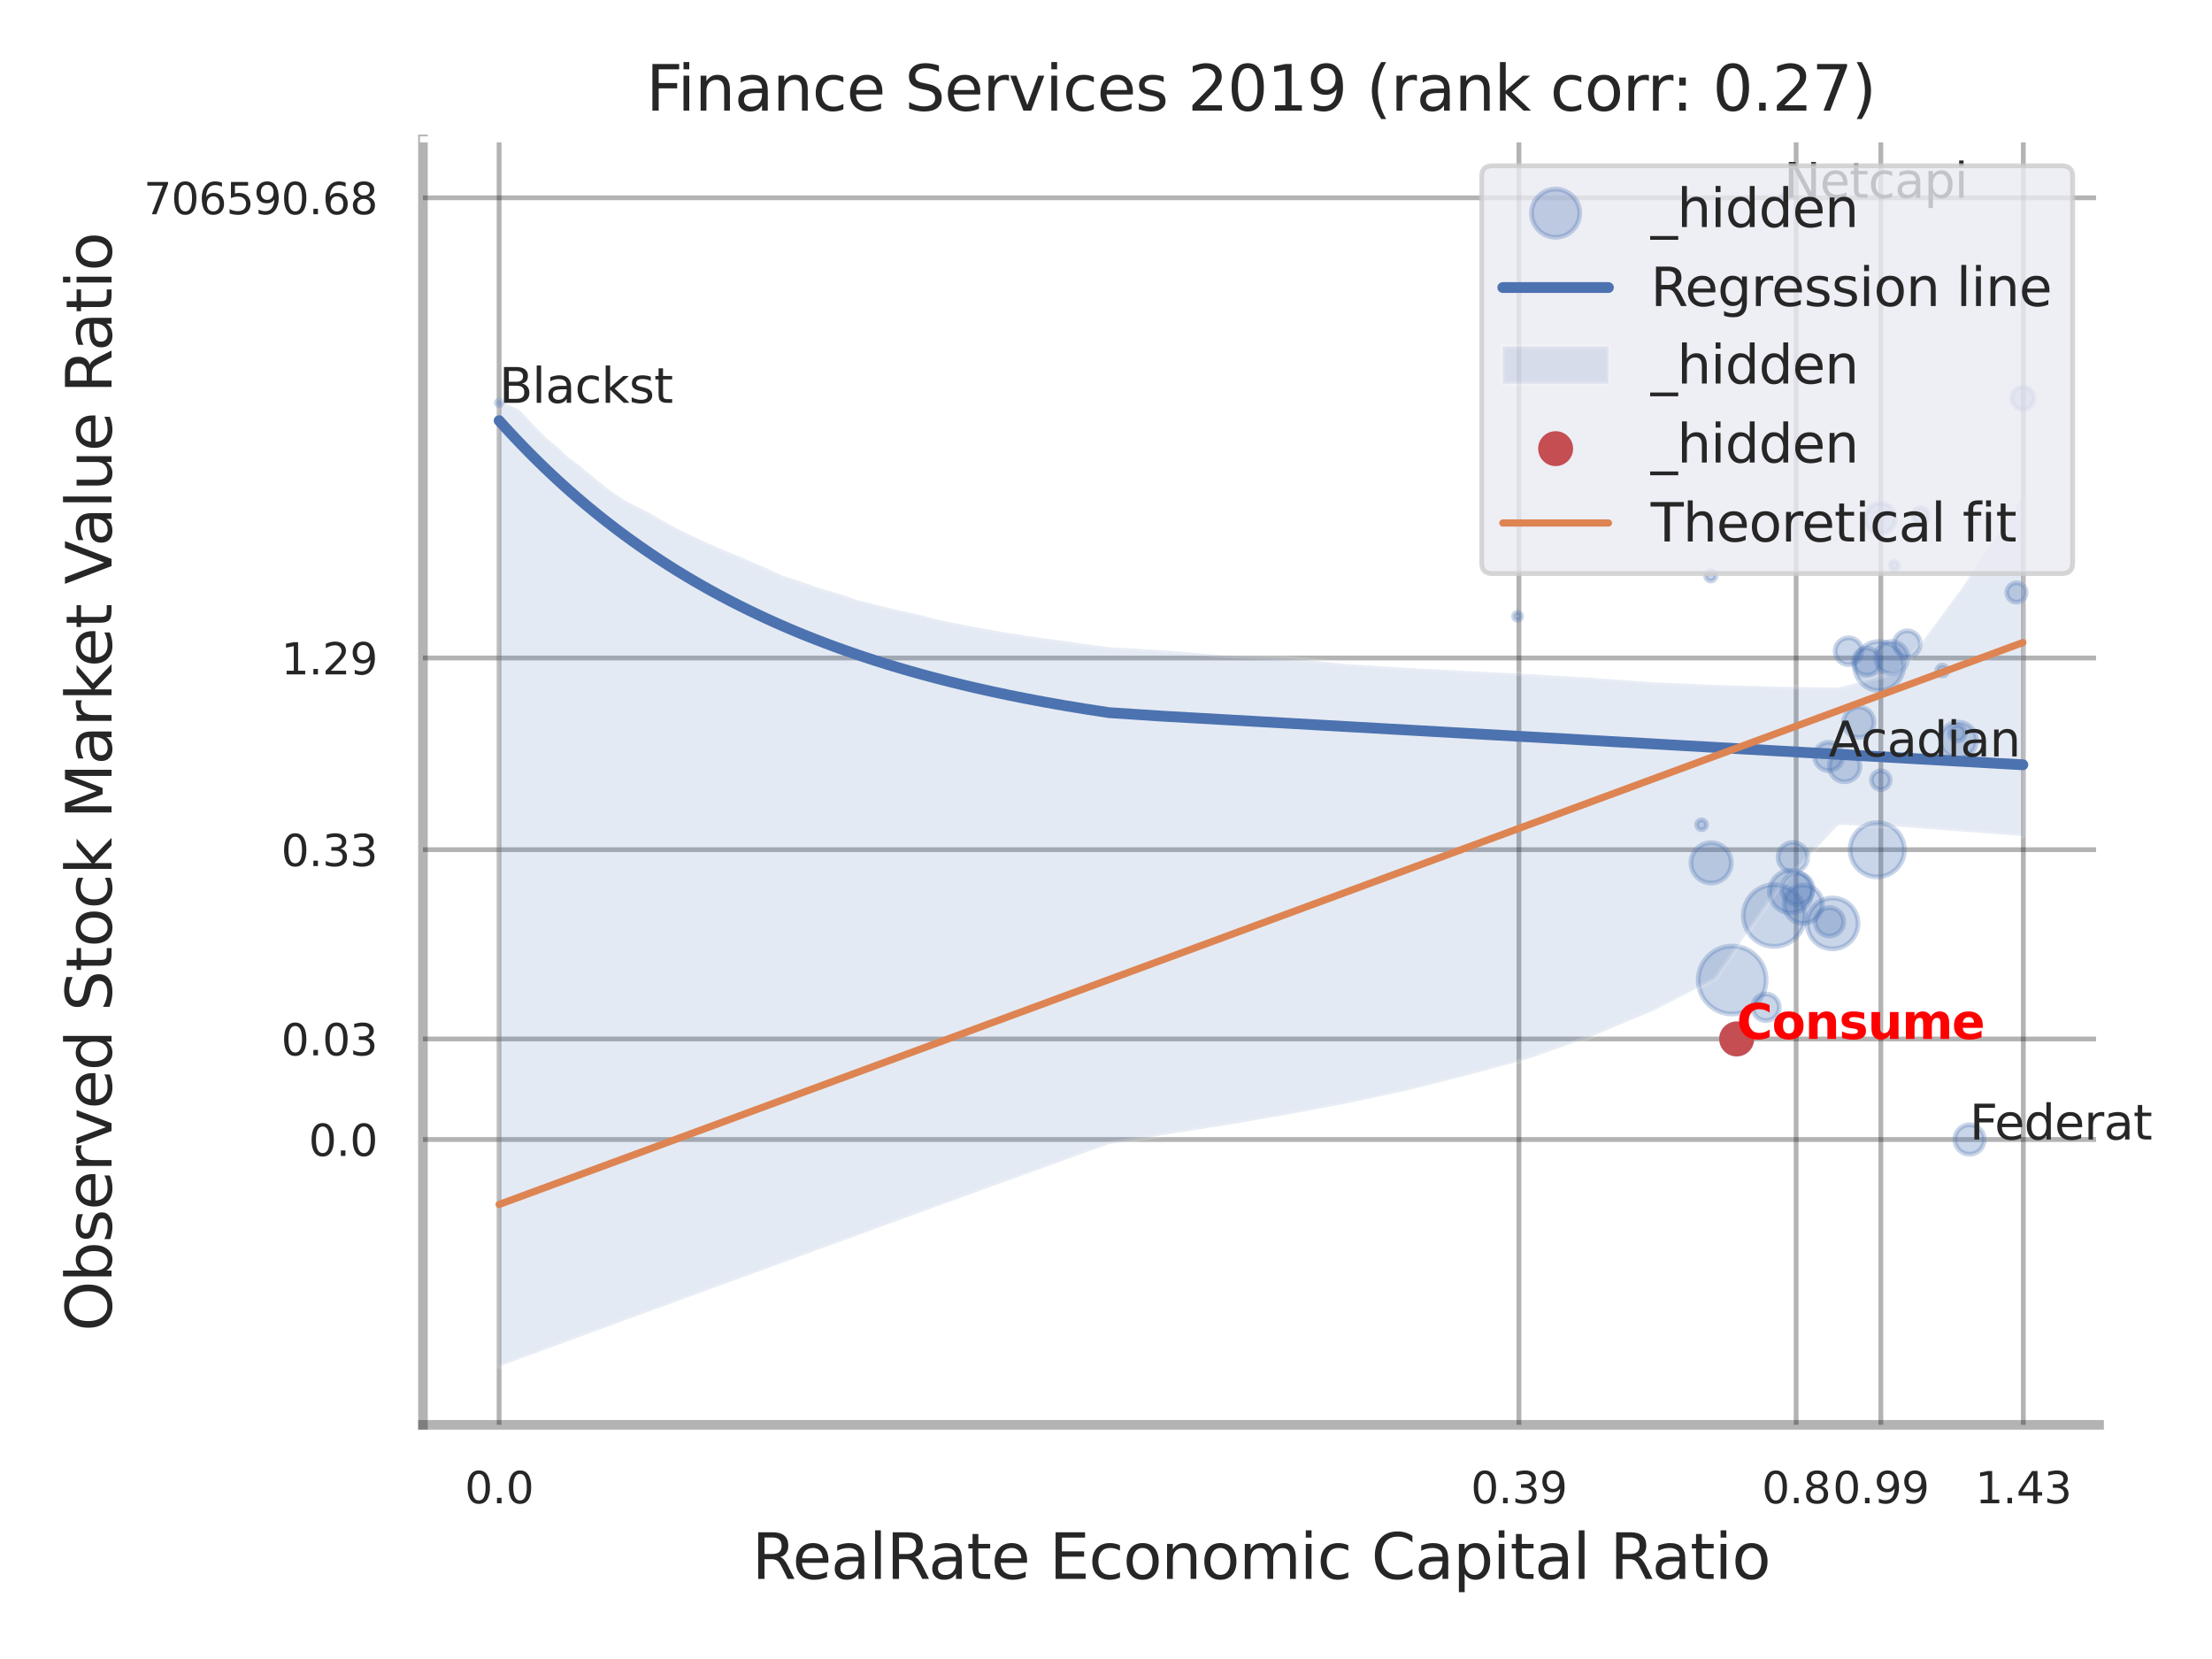 <?xml version="1.0" encoding="utf-8" standalone="no"?>
<!DOCTYPE svg PUBLIC "-//W3C//DTD SVG 1.1//EN"
  "http://www.w3.org/Graphics/SVG/1.1/DTD/svg11.dtd">
<svg xmlns:xlink="http://www.w3.org/1999/xlink" width="460.8pt" height="345.6pt" viewBox="0 0 460.8 345.6" xmlns="http://www.w3.org/2000/svg" version="1.1">
 <defs>
  <style type="text/css">*{stroke-linejoin: round; stroke-linecap: butt}</style>
 </defs>
 <g id="figure_1">
  <g id="patch_1">
   <path d="M 0 345.6 
L 460.8 345.6 
L 460.8 0 
L 0 0 
z
" style="fill: #ffffff"/>
  </g>
  <g id="axes_1">
   <g id="patch_2">
    <path d="M 88.11 296.82 
L 437.275 296.82 
L 437.275 29.04 
L 88.11 29.04 
z
" style="fill: #ffffff"/>
   </g>
   <g id="matplotlib.axis_1">
    <g id="xtick_1">
     <g id="line2d_1">
      <path d="M 103.973 296.82 
L 103.973 29.04 
" clip-path="url(#p0e4f4f0318)" style="fill: none; stroke: #000000; stroke-opacity: 0.3; stroke-linecap: round"/>
     </g>
     <g id="text_1">
      <!-- 0.0 -->
      <g style="fill: #262626" transform="translate(96.817 313.159) scale(0.09 -0.09)">
       <defs>
        <path id="DejaVuSans-30" d="M 2034 4250 
Q 1547 4250 1301 3770 
Q 1056 3291 1056 2328 
Q 1056 1369 1301 889 
Q 1547 409 2034 409 
Q 2525 409 2770 889 
Q 3016 1369 3016 2328 
Q 3016 3291 2770 3770 
Q 2525 4250 2034 4250 
z
M 2034 4750 
Q 2819 4750 3233 4129 
Q 3647 3509 3647 2328 
Q 3647 1150 3233 529 
Q 2819 -91 2034 -91 
Q 1250 -91 836 529 
Q 422 1150 422 2328 
Q 422 3509 836 4129 
Q 1250 4750 2034 4750 
z
" transform="scale(0.016)"/>
        <path id="DejaVuSans-2e" d="M 684 794 
L 1344 794 
L 1344 0 
L 684 0 
L 684 794 
z
" transform="scale(0.016)"/>
       </defs>
       <use xlink:href="#DejaVuSans-30"/>
       <use xlink:href="#DejaVuSans-2e" transform="translate(63.623 0)"/>
       <use xlink:href="#DejaVuSans-30" transform="translate(95.41 0)"/>
      </g>
     </g>
    </g>
    <g id="xtick_2">
     <g id="line2d_2">
      <path d="M 316.421 296.82 
L 316.421 29.04 
" clip-path="url(#p0e4f4f0318)" style="fill: none; stroke: #000000; stroke-opacity: 0.3; stroke-linecap: round"/>
     </g>
     <g id="text_2">
      <!-- 0.39 -->
      <g style="fill: #262626" transform="translate(306.402 313.159) scale(0.09 -0.09)">
       <defs>
        <path id="DejaVuSans-33" d="M 2597 2516 
Q 3050 2419 3304 2112 
Q 3559 1806 3559 1356 
Q 3559 666 3084 287 
Q 2609 -91 1734 -91 
Q 1441 -91 1130 -33 
Q 819 25 488 141 
L 488 750 
Q 750 597 1062 519 
Q 1375 441 1716 441 
Q 2309 441 2620 675 
Q 2931 909 2931 1356 
Q 2931 1769 2642 2001 
Q 2353 2234 1838 2234 
L 1294 2234 
L 1294 2753 
L 1863 2753 
Q 2328 2753 2575 2939 
Q 2822 3125 2822 3475 
Q 2822 3834 2567 4026 
Q 2313 4219 1838 4219 
Q 1578 4219 1281 4162 
Q 984 4106 628 3988 
L 628 4550 
Q 988 4650 1302 4700 
Q 1616 4750 1894 4750 
Q 2613 4750 3031 4423 
Q 3450 4097 3450 3541 
Q 3450 3153 3228 2886 
Q 3006 2619 2597 2516 
z
" transform="scale(0.016)"/>
        <path id="DejaVuSans-39" d="M 703 97 
L 703 672 
Q 941 559 1184 500 
Q 1428 441 1663 441 
Q 2288 441 2617 861 
Q 2947 1281 2994 2138 
Q 2813 1869 2534 1725 
Q 2256 1581 1919 1581 
Q 1219 1581 811 2004 
Q 403 2428 403 3163 
Q 403 3881 828 4315 
Q 1253 4750 1959 4750 
Q 2769 4750 3195 4129 
Q 3622 3509 3622 2328 
Q 3622 1225 3098 567 
Q 2575 -91 1691 -91 
Q 1453 -91 1209 -44 
Q 966 3 703 97 
z
M 1959 2075 
Q 2384 2075 2632 2365 
Q 2881 2656 2881 3163 
Q 2881 3666 2632 3958 
Q 2384 4250 1959 4250 
Q 1534 4250 1286 3958 
Q 1038 3666 1038 3163 
Q 1038 2656 1286 2365 
Q 1534 2075 1959 2075 
z
" transform="scale(0.016)"/>
       </defs>
       <use xlink:href="#DejaVuSans-30"/>
       <use xlink:href="#DejaVuSans-2e" transform="translate(63.623 0)"/>
       <use xlink:href="#DejaVuSans-33" transform="translate(95.41 0)"/>
       <use xlink:href="#DejaVuSans-39" transform="translate(159.033 0)"/>
      </g>
     </g>
    </g>
    <g id="xtick_3">
     <g id="line2d_3">
      <path d="M 374.171 296.82 
L 374.171 29.04 
" clip-path="url(#p0e4f4f0318)" style="fill: none; stroke: #000000; stroke-opacity: 0.3; stroke-linecap: round"/>
     </g>
     <g id="text_3">
      <!-- 0.8 -->
      <g style="fill: #262626" transform="translate(367.014 313.159) scale(0.09 -0.09)">
       <defs>
        <path id="DejaVuSans-38" d="M 2034 2216 
Q 1584 2216 1326 1975 
Q 1069 1734 1069 1313 
Q 1069 891 1326 650 
Q 1584 409 2034 409 
Q 2484 409 2743 651 
Q 3003 894 3003 1313 
Q 3003 1734 2745 1975 
Q 2488 2216 2034 2216 
z
M 1403 2484 
Q 997 2584 770 2862 
Q 544 3141 544 3541 
Q 544 4100 942 4425 
Q 1341 4750 2034 4750 
Q 2731 4750 3128 4425 
Q 3525 4100 3525 3541 
Q 3525 3141 3298 2862 
Q 3072 2584 2669 2484 
Q 3125 2378 3379 2068 
Q 3634 1759 3634 1313 
Q 3634 634 3220 271 
Q 2806 -91 2034 -91 
Q 1263 -91 848 271 
Q 434 634 434 1313 
Q 434 1759 690 2068 
Q 947 2378 1403 2484 
z
M 1172 3481 
Q 1172 3119 1398 2916 
Q 1625 2713 2034 2713 
Q 2441 2713 2670 2916 
Q 2900 3119 2900 3481 
Q 2900 3844 2670 4047 
Q 2441 4250 2034 4250 
Q 1625 4250 1398 4047 
Q 1172 3844 1172 3481 
z
" transform="scale(0.016)"/>
       </defs>
       <use xlink:href="#DejaVuSans-30"/>
       <use xlink:href="#DejaVuSans-2e" transform="translate(63.623 0)"/>
       <use xlink:href="#DejaVuSans-38" transform="translate(95.41 0)"/>
      </g>
     </g>
    </g>
    <g id="xtick_4">
     <g id="line2d_4">
      <path d="M 391.816 296.82 
L 391.816 29.04 
" clip-path="url(#p0e4f4f0318)" style="fill: none; stroke: #000000; stroke-opacity: 0.3; stroke-linecap: round"/>
     </g>
     <g id="text_4">
      <!-- 0.99 -->
      <g style="fill: #262626" transform="translate(381.797 313.159) scale(0.09 -0.09)">
       <use xlink:href="#DejaVuSans-30"/>
       <use xlink:href="#DejaVuSans-2e" transform="translate(63.623 0)"/>
       <use xlink:href="#DejaVuSans-39" transform="translate(95.41 0)"/>
       <use xlink:href="#DejaVuSans-39" transform="translate(159.033 0)"/>
      </g>
     </g>
    </g>
    <g id="xtick_5">
     <g id="line2d_5">
      <path d="M 421.493 296.82 
L 421.493 29.04 
" clip-path="url(#p0e4f4f0318)" style="fill: none; stroke: #000000; stroke-opacity: 0.3; stroke-linecap: round"/>
     </g>
     <g id="text_5">
      <!-- 1.43 -->
      <g style="fill: #262626" transform="translate(411.474 313.159) scale(0.09 -0.09)">
       <defs>
        <path id="DejaVuSans-31" d="M 794 531 
L 1825 531 
L 1825 4091 
L 703 3866 
L 703 4441 
L 1819 4666 
L 2450 4666 
L 2450 531 
L 3481 531 
L 3481 0 
L 794 0 
L 794 531 
z
" transform="scale(0.016)"/>
        <path id="DejaVuSans-34" d="M 2419 4116 
L 825 1625 
L 2419 1625 
L 2419 4116 
z
M 2253 4666 
L 3047 4666 
L 3047 1625 
L 3713 1625 
L 3713 1100 
L 3047 1100 
L 3047 0 
L 2419 0 
L 2419 1100 
L 313 1100 
L 313 1709 
L 2253 4666 
z
" transform="scale(0.016)"/>
       </defs>
       <use xlink:href="#DejaVuSans-31"/>
       <use xlink:href="#DejaVuSans-2e" transform="translate(63.623 0)"/>
       <use xlink:href="#DejaVuSans-34" transform="translate(95.41 0)"/>
       <use xlink:href="#DejaVuSans-33" transform="translate(159.033 0)"/>
      </g>
     </g>
    </g>
    <g id="xtick_6"/>
    <g id="xtick_7"/>
    <g id="xtick_8"/>
    <g id="text_6">
     <!-- RealRate Economic Capital Ratio -->
     <g style="fill: #262626" transform="translate(156.639 328.908) scale(0.13 -0.13)">
      <defs>
       <path id="DejaVuSans-52" d="M 2841 2188 
Q 3044 2119 3236 1894 
Q 3428 1669 3622 1275 
L 4263 0 
L 3584 0 
L 2988 1197 
Q 2756 1666 2539 1819 
Q 2322 1972 1947 1972 
L 1259 1972 
L 1259 0 
L 628 0 
L 628 4666 
L 2053 4666 
Q 2853 4666 3247 4331 
Q 3641 3997 3641 3322 
Q 3641 2881 3436 2590 
Q 3231 2300 2841 2188 
z
M 1259 4147 
L 1259 2491 
L 2053 2491 
Q 2509 2491 2742 2702 
Q 2975 2913 2975 3322 
Q 2975 3731 2742 3939 
Q 2509 4147 2053 4147 
L 1259 4147 
z
" transform="scale(0.016)"/>
       <path id="DejaVuSans-65" d="M 3597 1894 
L 3597 1613 
L 953 1613 
Q 991 1019 1311 708 
Q 1631 397 2203 397 
Q 2534 397 2845 478 
Q 3156 559 3463 722 
L 3463 178 
Q 3153 47 2828 -22 
Q 2503 -91 2169 -91 
Q 1331 -91 842 396 
Q 353 884 353 1716 
Q 353 2575 817 3079 
Q 1281 3584 2069 3584 
Q 2775 3584 3186 3129 
Q 3597 2675 3597 1894 
z
M 3022 2063 
Q 3016 2534 2758 2815 
Q 2500 3097 2075 3097 
Q 1594 3097 1305 2825 
Q 1016 2553 972 2059 
L 3022 2063 
z
" transform="scale(0.016)"/>
       <path id="DejaVuSans-61" d="M 2194 1759 
Q 1497 1759 1228 1600 
Q 959 1441 959 1056 
Q 959 750 1161 570 
Q 1363 391 1709 391 
Q 2188 391 2477 730 
Q 2766 1069 2766 1631 
L 2766 1759 
L 2194 1759 
z
M 3341 1997 
L 3341 0 
L 2766 0 
L 2766 531 
Q 2569 213 2275 61 
Q 1981 -91 1556 -91 
Q 1019 -91 701 211 
Q 384 513 384 1019 
Q 384 1609 779 1909 
Q 1175 2209 1959 2209 
L 2766 2209 
L 2766 2266 
Q 2766 2663 2505 2880 
Q 2244 3097 1772 3097 
Q 1472 3097 1187 3025 
Q 903 2953 641 2809 
L 641 3341 
Q 956 3463 1253 3523 
Q 1550 3584 1831 3584 
Q 2591 3584 2966 3190 
Q 3341 2797 3341 1997 
z
" transform="scale(0.016)"/>
       <path id="DejaVuSans-6c" d="M 603 4863 
L 1178 4863 
L 1178 0 
L 603 0 
L 603 4863 
z
" transform="scale(0.016)"/>
       <path id="DejaVuSans-74" d="M 1172 4494 
L 1172 3500 
L 2356 3500 
L 2356 3053 
L 1172 3053 
L 1172 1153 
Q 1172 725 1289 603 
Q 1406 481 1766 481 
L 2356 481 
L 2356 0 
L 1766 0 
Q 1100 0 847 248 
Q 594 497 594 1153 
L 594 3053 
L 172 3053 
L 172 3500 
L 594 3500 
L 594 4494 
L 1172 4494 
z
" transform="scale(0.016)"/>
       <path id="DejaVuSans-20" transform="scale(0.016)"/>
       <path id="DejaVuSans-45" d="M 628 4666 
L 3578 4666 
L 3578 4134 
L 1259 4134 
L 1259 2753 
L 3481 2753 
L 3481 2222 
L 1259 2222 
L 1259 531 
L 3634 531 
L 3634 0 
L 628 0 
L 628 4666 
z
" transform="scale(0.016)"/>
       <path id="DejaVuSans-63" d="M 3122 3366 
L 3122 2828 
Q 2878 2963 2633 3030 
Q 2388 3097 2138 3097 
Q 1578 3097 1268 2742 
Q 959 2388 959 1747 
Q 959 1106 1268 751 
Q 1578 397 2138 397 
Q 2388 397 2633 464 
Q 2878 531 3122 666 
L 3122 134 
Q 2881 22 2623 -34 
Q 2366 -91 2075 -91 
Q 1284 -91 818 406 
Q 353 903 353 1747 
Q 353 2603 823 3093 
Q 1294 3584 2113 3584 
Q 2378 3584 2631 3529 
Q 2884 3475 3122 3366 
z
" transform="scale(0.016)"/>
       <path id="DejaVuSans-6f" d="M 1959 3097 
Q 1497 3097 1228 2736 
Q 959 2375 959 1747 
Q 959 1119 1226 758 
Q 1494 397 1959 397 
Q 2419 397 2687 759 
Q 2956 1122 2956 1747 
Q 2956 2369 2687 2733 
Q 2419 3097 1959 3097 
z
M 1959 3584 
Q 2709 3584 3137 3096 
Q 3566 2609 3566 1747 
Q 3566 888 3137 398 
Q 2709 -91 1959 -91 
Q 1206 -91 779 398 
Q 353 888 353 1747 
Q 353 2609 779 3096 
Q 1206 3584 1959 3584 
z
" transform="scale(0.016)"/>
       <path id="DejaVuSans-6e" d="M 3513 2113 
L 3513 0 
L 2938 0 
L 2938 2094 
Q 2938 2591 2744 2837 
Q 2550 3084 2163 3084 
Q 1697 3084 1428 2787 
Q 1159 2491 1159 1978 
L 1159 0 
L 581 0 
L 581 3500 
L 1159 3500 
L 1159 2956 
Q 1366 3272 1645 3428 
Q 1925 3584 2291 3584 
Q 2894 3584 3203 3211 
Q 3513 2838 3513 2113 
z
" transform="scale(0.016)"/>
       <path id="DejaVuSans-6d" d="M 3328 2828 
Q 3544 3216 3844 3400 
Q 4144 3584 4550 3584 
Q 5097 3584 5394 3201 
Q 5691 2819 5691 2113 
L 5691 0 
L 5113 0 
L 5113 2094 
Q 5113 2597 4934 2840 
Q 4756 3084 4391 3084 
Q 3944 3084 3684 2787 
Q 3425 2491 3425 1978 
L 3425 0 
L 2847 0 
L 2847 2094 
Q 2847 2600 2669 2842 
Q 2491 3084 2119 3084 
Q 1678 3084 1418 2786 
Q 1159 2488 1159 1978 
L 1159 0 
L 581 0 
L 581 3500 
L 1159 3500 
L 1159 2956 
Q 1356 3278 1631 3431 
Q 1906 3584 2284 3584 
Q 2666 3584 2933 3390 
Q 3200 3197 3328 2828 
z
" transform="scale(0.016)"/>
       <path id="DejaVuSans-69" d="M 603 3500 
L 1178 3500 
L 1178 0 
L 603 0 
L 603 3500 
z
M 603 4863 
L 1178 4863 
L 1178 4134 
L 603 4134 
L 603 4863 
z
" transform="scale(0.016)"/>
       <path id="DejaVuSans-43" d="M 4122 4306 
L 4122 3641 
Q 3803 3938 3442 4084 
Q 3081 4231 2675 4231 
Q 1875 4231 1450 3742 
Q 1025 3253 1025 2328 
Q 1025 1406 1450 917 
Q 1875 428 2675 428 
Q 3081 428 3442 575 
Q 3803 722 4122 1019 
L 4122 359 
Q 3791 134 3420 21 
Q 3050 -91 2638 -91 
Q 1578 -91 968 557 
Q 359 1206 359 2328 
Q 359 3453 968 4101 
Q 1578 4750 2638 4750 
Q 3056 4750 3426 4639 
Q 3797 4528 4122 4306 
z
" transform="scale(0.016)"/>
       <path id="DejaVuSans-70" d="M 1159 525 
L 1159 -1331 
L 581 -1331 
L 581 3500 
L 1159 3500 
L 1159 2969 
Q 1341 3281 1617 3432 
Q 1894 3584 2278 3584 
Q 2916 3584 3314 3078 
Q 3713 2572 3713 1747 
Q 3713 922 3314 415 
Q 2916 -91 2278 -91 
Q 1894 -91 1617 61 
Q 1341 213 1159 525 
z
M 3116 1747 
Q 3116 2381 2855 2742 
Q 2594 3103 2138 3103 
Q 1681 3103 1420 2742 
Q 1159 2381 1159 1747 
Q 1159 1113 1420 752 
Q 1681 391 2138 391 
Q 2594 391 2855 752 
Q 3116 1113 3116 1747 
z
" transform="scale(0.016)"/>
      </defs>
      <use xlink:href="#DejaVuSans-52"/>
      <use xlink:href="#DejaVuSans-65" transform="translate(64.982 0)"/>
      <use xlink:href="#DejaVuSans-61" transform="translate(126.506 0)"/>
      <use xlink:href="#DejaVuSans-6c" transform="translate(187.785 0)"/>
      <use xlink:href="#DejaVuSans-52" transform="translate(215.568 0)"/>
      <use xlink:href="#DejaVuSans-61" transform="translate(282.801 0)"/>
      <use xlink:href="#DejaVuSans-74" transform="translate(344.08 0)"/>
      <use xlink:href="#DejaVuSans-65" transform="translate(383.289 0)"/>
      <use xlink:href="#DejaVuSans-20" transform="translate(444.812 0)"/>
      <use xlink:href="#DejaVuSans-45" transform="translate(476.6 0)"/>
      <use xlink:href="#DejaVuSans-63" transform="translate(539.783 0)"/>
      <use xlink:href="#DejaVuSans-6f" transform="translate(594.764 0)"/>
      <use xlink:href="#DejaVuSans-6e" transform="translate(655.945 0)"/>
      <use xlink:href="#DejaVuSans-6f" transform="translate(719.324 0)"/>
      <use xlink:href="#DejaVuSans-6d" transform="translate(780.506 0)"/>
      <use xlink:href="#DejaVuSans-69" transform="translate(877.918 0)"/>
      <use xlink:href="#DejaVuSans-63" transform="translate(905.701 0)"/>
      <use xlink:href="#DejaVuSans-20" transform="translate(960.682 0)"/>
      <use xlink:href="#DejaVuSans-43" transform="translate(992.469 0)"/>
      <use xlink:href="#DejaVuSans-61" transform="translate(1062.293 0)"/>
      <use xlink:href="#DejaVuSans-70" transform="translate(1123.572 0)"/>
      <use xlink:href="#DejaVuSans-69" transform="translate(1187.049 0)"/>
      <use xlink:href="#DejaVuSans-74" transform="translate(1214.832 0)"/>
      <use xlink:href="#DejaVuSans-61" transform="translate(1254.041 0)"/>
      <use xlink:href="#DejaVuSans-6c" transform="translate(1315.32 0)"/>
      <use xlink:href="#DejaVuSans-20" transform="translate(1343.104 0)"/>
      <use xlink:href="#DejaVuSans-52" transform="translate(1374.891 0)"/>
      <use xlink:href="#DejaVuSans-61" transform="translate(1442.123 0)"/>
      <use xlink:href="#DejaVuSans-74" transform="translate(1503.402 0)"/>
      <use xlink:href="#DejaVuSans-69" transform="translate(1542.611 0)"/>
      <use xlink:href="#DejaVuSans-6f" transform="translate(1570.395 0)"/>
     </g>
    </g>
   </g>
   <g id="matplotlib.axis_2">
    <g id="ytick_1">
     <g id="line2d_6">
      <path d="M 88.11 237.379 
L 437.275 237.379 
" clip-path="url(#p0e4f4f0318)" style="fill: none; stroke: #000000; stroke-opacity: 0.3; stroke-linecap: round"/>
     </g>
     <g id="text_7">
      <!-- 0.0 -->
      <g style="fill: #262626" transform="translate(64.297 240.798) scale(0.09 -0.09)">
       <use xlink:href="#DejaVuSans-30"/>
       <use xlink:href="#DejaVuSans-2e" transform="translate(63.623 0)"/>
       <use xlink:href="#DejaVuSans-30" transform="translate(95.41 0)"/>
      </g>
     </g>
    </g>
    <g id="ytick_2">
     <g id="line2d_7">
      <path d="M 88.11 216.433 
L 437.275 216.433 
" clip-path="url(#p0e4f4f0318)" style="fill: none; stroke: #000000; stroke-opacity: 0.3; stroke-linecap: round"/>
     </g>
     <g id="text_8">
      <!-- 0.03 -->
      <g style="fill: #262626" transform="translate(58.571 219.852) scale(0.09 -0.09)">
       <use xlink:href="#DejaVuSans-30"/>
       <use xlink:href="#DejaVuSans-2e" transform="translate(63.623 0)"/>
       <use xlink:href="#DejaVuSans-30" transform="translate(95.41 0)"/>
       <use xlink:href="#DejaVuSans-33" transform="translate(159.033 0)"/>
      </g>
     </g>
    </g>
    <g id="ytick_3">
     <g id="line2d_8">
      <path d="M 88.11 177.005 
L 437.275 177.005 
" clip-path="url(#p0e4f4f0318)" style="fill: none; stroke: #000000; stroke-opacity: 0.3; stroke-linecap: round"/>
     </g>
     <g id="text_9">
      <!-- 0.33 -->
      <g style="fill: #262626" transform="translate(58.571 180.424) scale(0.09 -0.09)">
       <use xlink:href="#DejaVuSans-30"/>
       <use xlink:href="#DejaVuSans-2e" transform="translate(63.623 0)"/>
       <use xlink:href="#DejaVuSans-33" transform="translate(95.41 0)"/>
       <use xlink:href="#DejaVuSans-33" transform="translate(159.033 0)"/>
      </g>
     </g>
    </g>
    <g id="ytick_4">
     <g id="line2d_9">
      <path d="M 88.11 137.073 
L 437.275 137.073 
" clip-path="url(#p0e4f4f0318)" style="fill: none; stroke: #000000; stroke-opacity: 0.3; stroke-linecap: round"/>
     </g>
     <g id="text_10">
      <!-- 1.29 -->
      <g style="fill: #262626" transform="translate(58.571 140.493) scale(0.09 -0.09)">
       <defs>
        <path id="DejaVuSans-32" d="M 1228 531 
L 3431 531 
L 3431 0 
L 469 0 
L 469 531 
Q 828 903 1448 1529 
Q 2069 2156 2228 2338 
Q 2531 2678 2651 2914 
Q 2772 3150 2772 3378 
Q 2772 3750 2511 3984 
Q 2250 4219 1831 4219 
Q 1534 4219 1204 4116 
Q 875 4013 500 3803 
L 500 4441 
Q 881 4594 1212 4672 
Q 1544 4750 1819 4750 
Q 2544 4750 2975 4387 
Q 3406 4025 3406 3419 
Q 3406 3131 3298 2873 
Q 3191 2616 2906 2266 
Q 2828 2175 2409 1742 
Q 1991 1309 1228 531 
z
" transform="scale(0.016)"/>
       </defs>
       <use xlink:href="#DejaVuSans-31"/>
       <use xlink:href="#DejaVuSans-2e" transform="translate(63.623 0)"/>
       <use xlink:href="#DejaVuSans-32" transform="translate(95.41 0)"/>
       <use xlink:href="#DejaVuSans-39" transform="translate(159.033 0)"/>
      </g>
     </g>
    </g>
    <g id="ytick_5">
     <g id="line2d_10">
      <path d="M 88.11 41.209 
L 437.275 41.209 
" clip-path="url(#p0e4f4f0318)" style="fill: none; stroke: #000000; stroke-opacity: 0.3; stroke-linecap: round"/>
     </g>
     <g id="text_11">
      <!-- 706590.68 -->
      <g style="fill: #262626" transform="translate(29.94 44.628) scale(0.09 -0.09)">
       <defs>
        <path id="DejaVuSans-37" d="M 525 4666 
L 3525 4666 
L 3525 4397 
L 1831 0 
L 1172 0 
L 2766 4134 
L 525 4134 
L 525 4666 
z
" transform="scale(0.016)"/>
        <path id="DejaVuSans-36" d="M 2113 2584 
Q 1688 2584 1439 2293 
Q 1191 2003 1191 1497 
Q 1191 994 1439 701 
Q 1688 409 2113 409 
Q 2538 409 2786 701 
Q 3034 994 3034 1497 
Q 3034 2003 2786 2293 
Q 2538 2584 2113 2584 
z
M 3366 4563 
L 3366 3988 
Q 3128 4100 2886 4159 
Q 2644 4219 2406 4219 
Q 1781 4219 1451 3797 
Q 1122 3375 1075 2522 
Q 1259 2794 1537 2939 
Q 1816 3084 2150 3084 
Q 2853 3084 3261 2657 
Q 3669 2231 3669 1497 
Q 3669 778 3244 343 
Q 2819 -91 2113 -91 
Q 1303 -91 875 529 
Q 447 1150 447 2328 
Q 447 3434 972 4092 
Q 1497 4750 2381 4750 
Q 2619 4750 2861 4703 
Q 3103 4656 3366 4563 
z
" transform="scale(0.016)"/>
        <path id="DejaVuSans-35" d="M 691 4666 
L 3169 4666 
L 3169 4134 
L 1269 4134 
L 1269 2991 
Q 1406 3038 1543 3061 
Q 1681 3084 1819 3084 
Q 2600 3084 3056 2656 
Q 3513 2228 3513 1497 
Q 3513 744 3044 326 
Q 2575 -91 1722 -91 
Q 1428 -91 1123 -41 
Q 819 9 494 109 
L 494 744 
Q 775 591 1075 516 
Q 1375 441 1709 441 
Q 2250 441 2565 725 
Q 2881 1009 2881 1497 
Q 2881 1984 2565 2268 
Q 2250 2553 1709 2553 
Q 1456 2553 1204 2497 
Q 953 2441 691 2322 
L 691 4666 
z
" transform="scale(0.016)"/>
       </defs>
       <use xlink:href="#DejaVuSans-37"/>
       <use xlink:href="#DejaVuSans-30" transform="translate(63.623 0)"/>
       <use xlink:href="#DejaVuSans-36" transform="translate(127.246 0)"/>
       <use xlink:href="#DejaVuSans-35" transform="translate(190.869 0)"/>
       <use xlink:href="#DejaVuSans-39" transform="translate(254.492 0)"/>
       <use xlink:href="#DejaVuSans-30" transform="translate(318.115 0)"/>
       <use xlink:href="#DejaVuSans-2e" transform="translate(381.738 0)"/>
       <use xlink:href="#DejaVuSans-36" transform="translate(413.525 0)"/>
       <use xlink:href="#DejaVuSans-38" transform="translate(477.148 0)"/>
      </g>
     </g>
    </g>
    <g id="ytick_6"/>
    <g id="ytick_7"/>
    <g id="ytick_8"/>
    <g id="ytick_9"/>
    <g id="ytick_10"/>
    <g id="ytick_11"/>
    <g id="text_12">
     <!-- Observed Stock Market Value Ratio -->
     <g style="fill: #262626" transform="translate(23.236 277.332) rotate(-90) scale(0.13 -0.13)">
      <defs>
       <path id="DejaVuSans-4f" d="M 2522 4238 
Q 1834 4238 1429 3725 
Q 1025 3213 1025 2328 
Q 1025 1447 1429 934 
Q 1834 422 2522 422 
Q 3209 422 3611 934 
Q 4013 1447 4013 2328 
Q 4013 3213 3611 3725 
Q 3209 4238 2522 4238 
z
M 2522 4750 
Q 3503 4750 4090 4092 
Q 4678 3434 4678 2328 
Q 4678 1225 4090 567 
Q 3503 -91 2522 -91 
Q 1538 -91 948 565 
Q 359 1222 359 2328 
Q 359 3434 948 4092 
Q 1538 4750 2522 4750 
z
" transform="scale(0.016)"/>
       <path id="DejaVuSans-62" d="M 3116 1747 
Q 3116 2381 2855 2742 
Q 2594 3103 2138 3103 
Q 1681 3103 1420 2742 
Q 1159 2381 1159 1747 
Q 1159 1113 1420 752 
Q 1681 391 2138 391 
Q 2594 391 2855 752 
Q 3116 1113 3116 1747 
z
M 1159 2969 
Q 1341 3281 1617 3432 
Q 1894 3584 2278 3584 
Q 2916 3584 3314 3078 
Q 3713 2572 3713 1747 
Q 3713 922 3314 415 
Q 2916 -91 2278 -91 
Q 1894 -91 1617 61 
Q 1341 213 1159 525 
L 1159 0 
L 581 0 
L 581 4863 
L 1159 4863 
L 1159 2969 
z
" transform="scale(0.016)"/>
       <path id="DejaVuSans-73" d="M 2834 3397 
L 2834 2853 
Q 2591 2978 2328 3040 
Q 2066 3103 1784 3103 
Q 1356 3103 1142 2972 
Q 928 2841 928 2578 
Q 928 2378 1081 2264 
Q 1234 2150 1697 2047 
L 1894 2003 
Q 2506 1872 2764 1633 
Q 3022 1394 3022 966 
Q 3022 478 2636 193 
Q 2250 -91 1575 -91 
Q 1294 -91 989 -36 
Q 684 19 347 128 
L 347 722 
Q 666 556 975 473 
Q 1284 391 1588 391 
Q 1994 391 2212 530 
Q 2431 669 2431 922 
Q 2431 1156 2273 1281 
Q 2116 1406 1581 1522 
L 1381 1569 
Q 847 1681 609 1914 
Q 372 2147 372 2553 
Q 372 3047 722 3315 
Q 1072 3584 1716 3584 
Q 2034 3584 2315 3537 
Q 2597 3491 2834 3397 
z
" transform="scale(0.016)"/>
       <path id="DejaVuSans-72" d="M 2631 2963 
Q 2534 3019 2420 3045 
Q 2306 3072 2169 3072 
Q 1681 3072 1420 2755 
Q 1159 2438 1159 1844 
L 1159 0 
L 581 0 
L 581 3500 
L 1159 3500 
L 1159 2956 
Q 1341 3275 1631 3429 
Q 1922 3584 2338 3584 
Q 2397 3584 2469 3576 
Q 2541 3569 2628 3553 
L 2631 2963 
z
" transform="scale(0.016)"/>
       <path id="DejaVuSans-76" d="M 191 3500 
L 800 3500 
L 1894 563 
L 2988 3500 
L 3597 3500 
L 2284 0 
L 1503 0 
L 191 3500 
z
" transform="scale(0.016)"/>
       <path id="DejaVuSans-64" d="M 2906 2969 
L 2906 4863 
L 3481 4863 
L 3481 0 
L 2906 0 
L 2906 525 
Q 2725 213 2448 61 
Q 2172 -91 1784 -91 
Q 1150 -91 751 415 
Q 353 922 353 1747 
Q 353 2572 751 3078 
Q 1150 3584 1784 3584 
Q 2172 3584 2448 3432 
Q 2725 3281 2906 2969 
z
M 947 1747 
Q 947 1113 1208 752 
Q 1469 391 1925 391 
Q 2381 391 2643 752 
Q 2906 1113 2906 1747 
Q 2906 2381 2643 2742 
Q 2381 3103 1925 3103 
Q 1469 3103 1208 2742 
Q 947 2381 947 1747 
z
" transform="scale(0.016)"/>
       <path id="DejaVuSans-53" d="M 3425 4513 
L 3425 3897 
Q 3066 4069 2747 4153 
Q 2428 4238 2131 4238 
Q 1616 4238 1336 4038 
Q 1056 3838 1056 3469 
Q 1056 3159 1242 3001 
Q 1428 2844 1947 2747 
L 2328 2669 
Q 3034 2534 3370 2195 
Q 3706 1856 3706 1288 
Q 3706 609 3251 259 
Q 2797 -91 1919 -91 
Q 1588 -91 1214 -16 
Q 841 59 441 206 
L 441 856 
Q 825 641 1194 531 
Q 1563 422 1919 422 
Q 2459 422 2753 634 
Q 3047 847 3047 1241 
Q 3047 1584 2836 1778 
Q 2625 1972 2144 2069 
L 1759 2144 
Q 1053 2284 737 2584 
Q 422 2884 422 3419 
Q 422 4038 858 4394 
Q 1294 4750 2059 4750 
Q 2388 4750 2728 4690 
Q 3069 4631 3425 4513 
z
" transform="scale(0.016)"/>
       <path id="DejaVuSans-6b" d="M 581 4863 
L 1159 4863 
L 1159 1991 
L 2875 3500 
L 3609 3500 
L 1753 1863 
L 3688 0 
L 2938 0 
L 1159 1709 
L 1159 0 
L 581 0 
L 581 4863 
z
" transform="scale(0.016)"/>
       <path id="DejaVuSans-4d" d="M 628 4666 
L 1569 4666 
L 2759 1491 
L 3956 4666 
L 4897 4666 
L 4897 0 
L 4281 0 
L 4281 4097 
L 3078 897 
L 2444 897 
L 1241 4097 
L 1241 0 
L 628 0 
L 628 4666 
z
" transform="scale(0.016)"/>
       <path id="DejaVuSans-56" d="M 1831 0 
L 50 4666 
L 709 4666 
L 2188 738 
L 3669 4666 
L 4325 4666 
L 2547 0 
L 1831 0 
z
" transform="scale(0.016)"/>
       <path id="DejaVuSans-75" d="M 544 1381 
L 544 3500 
L 1119 3500 
L 1119 1403 
Q 1119 906 1312 657 
Q 1506 409 1894 409 
Q 2359 409 2629 706 
Q 2900 1003 2900 1516 
L 2900 3500 
L 3475 3500 
L 3475 0 
L 2900 0 
L 2900 538 
Q 2691 219 2414 64 
Q 2138 -91 1772 -91 
Q 1169 -91 856 284 
Q 544 659 544 1381 
z
M 1991 3584 
L 1991 3584 
z
" transform="scale(0.016)"/>
      </defs>
      <use xlink:href="#DejaVuSans-4f"/>
      <use xlink:href="#DejaVuSans-62" transform="translate(78.711 0)"/>
      <use xlink:href="#DejaVuSans-73" transform="translate(142.188 0)"/>
      <use xlink:href="#DejaVuSans-65" transform="translate(194.287 0)"/>
      <use xlink:href="#DejaVuSans-72" transform="translate(255.811 0)"/>
      <use xlink:href="#DejaVuSans-76" transform="translate(296.924 0)"/>
      <use xlink:href="#DejaVuSans-65" transform="translate(356.104 0)"/>
      <use xlink:href="#DejaVuSans-64" transform="translate(417.627 0)"/>
      <use xlink:href="#DejaVuSans-20" transform="translate(481.104 0)"/>
      <use xlink:href="#DejaVuSans-53" transform="translate(512.891 0)"/>
      <use xlink:href="#DejaVuSans-74" transform="translate(576.367 0)"/>
      <use xlink:href="#DejaVuSans-6f" transform="translate(615.576 0)"/>
      <use xlink:href="#DejaVuSans-63" transform="translate(676.758 0)"/>
      <use xlink:href="#DejaVuSans-6b" transform="translate(731.738 0)"/>
      <use xlink:href="#DejaVuSans-20" transform="translate(789.648 0)"/>
      <use xlink:href="#DejaVuSans-4d" transform="translate(821.436 0)"/>
      <use xlink:href="#DejaVuSans-61" transform="translate(907.715 0)"/>
      <use xlink:href="#DejaVuSans-72" transform="translate(968.994 0)"/>
      <use xlink:href="#DejaVuSans-6b" transform="translate(1010.107 0)"/>
      <use xlink:href="#DejaVuSans-65" transform="translate(1064.393 0)"/>
      <use xlink:href="#DejaVuSans-74" transform="translate(1125.916 0)"/>
      <use xlink:href="#DejaVuSans-20" transform="translate(1165.125 0)"/>
      <use xlink:href="#DejaVuSans-56" transform="translate(1196.912 0)"/>
      <use xlink:href="#DejaVuSans-61" transform="translate(1257.57 0)"/>
      <use xlink:href="#DejaVuSans-6c" transform="translate(1318.85 0)"/>
      <use xlink:href="#DejaVuSans-75" transform="translate(1346.633 0)"/>
      <use xlink:href="#DejaVuSans-65" transform="translate(1410.012 0)"/>
      <use xlink:href="#DejaVuSans-20" transform="translate(1471.535 0)"/>
      <use xlink:href="#DejaVuSans-52" transform="translate(1503.322 0)"/>
      <use xlink:href="#DejaVuSans-61" transform="translate(1570.555 0)"/>
      <use xlink:href="#DejaVuSans-74" transform="translate(1631.834 0)"/>
      <use xlink:href="#DejaVuSans-69" transform="translate(1671.043 0)"/>
      <use xlink:href="#DejaVuSans-6f" transform="translate(1698.826 0)"/>
     </g>
    </g>
   </g>
   <g id="PathCollection_1">
    <path d="M 367.875 212.619 
C 368.613 212.619 369.321 212.326 369.842 211.804 
C 370.364 211.283 370.657 210.575 370.657 209.837 
C 370.657 209.1 370.364 208.392 369.842 207.87 
C 369.321 207.349 368.613 207.056 367.875 207.056 
C 367.138 207.056 366.43 207.349 365.908 207.87 
C 365.387 208.392 365.094 209.1 365.094 209.837 
C 365.094 210.575 365.387 211.283 365.908 211.804 
C 366.43 212.326 367.138 212.619 367.875 212.619 
z
" clip-path="url(#p0e4f4f0318)" style="fill: #4c72b0; fill-opacity: 0.3; stroke: #4c72b0; stroke-opacity: 0.3"/>
    <path d="M 400.144 109.035 
C 400.579 109.035 400.997 108.862 401.305 108.554 
C 401.613 108.246 401.786 107.829 401.786 107.393 
C 401.786 106.958 401.613 106.54 401.305 106.232 
C 400.997 105.924 400.579 105.751 400.144 105.751 
C 399.708 105.751 399.29 105.924 398.983 106.232 
C 398.675 106.54 398.502 106.958 398.502 107.393 
C 398.502 107.829 398.675 108.246 398.983 108.554 
C 399.29 108.862 399.708 109.035 400.144 109.035 
z
" clip-path="url(#p0e4f4f0318)" style="fill: #4c72b0; fill-opacity: 0.3; stroke: #4c72b0; stroke-opacity: 0.3"/>
    <path d="M 404.628 140.838 
C 404.931 140.838 405.222 140.718 405.437 140.503 
C 405.651 140.289 405.772 139.998 405.772 139.694 
C 405.772 139.391 405.651 139.1 405.437 138.886 
C 405.222 138.671 404.931 138.551 404.628 138.551 
C 404.325 138.551 404.034 138.671 403.819 138.886 
C 403.605 139.1 403.484 139.391 403.484 139.694 
C 403.484 139.998 403.605 140.289 403.819 140.503 
C 404.034 140.718 404.325 140.838 404.628 140.838 
z
" clip-path="url(#p0e4f4f0318)" style="fill: #4c72b0; fill-opacity: 0.3; stroke: #4c72b0; stroke-opacity: 0.3"/>
    <path d="M 360.839 211.23 
C 362.715 211.23 364.513 210.485 365.839 209.159 
C 367.165 207.833 367.911 206.034 367.911 204.159 
C 367.911 202.284 367.165 200.485 365.839 199.159 
C 364.513 197.833 362.715 197.088 360.839 197.088 
C 358.964 197.088 357.165 197.833 355.839 199.159 
C 354.513 200.485 353.768 202.284 353.768 204.159 
C 353.768 206.034 354.513 207.833 355.839 209.159 
C 357.165 210.485 358.964 211.23 360.839 211.23 
z
" clip-path="url(#p0e4f4f0318)" style="fill: #4c72b0; fill-opacity: 0.3; stroke: #4c72b0; stroke-opacity: 0.3"/>
    <path d="M 374.421 188.432 
C 375.286 188.432 376.115 188.089 376.726 187.477 
C 377.337 186.866 377.681 186.037 377.681 185.172 
C 377.681 184.308 377.337 183.479 376.726 182.867 
C 376.115 182.256 375.286 181.912 374.421 181.912 
C 373.556 181.912 372.727 182.256 372.116 182.867 
C 371.505 183.479 371.161 184.308 371.161 185.172 
C 371.161 186.037 371.505 186.866 372.116 187.477 
C 372.727 188.089 373.556 188.432 374.421 188.432 
z
" clip-path="url(#p0e4f4f0318)" style="fill: #4c72b0; fill-opacity: 0.3; stroke: #4c72b0; stroke-opacity: 0.3"/>
    <path d="M 361.783 219.568 
C 362.616 219.568 363.414 219.237 364.003 218.649 
C 364.591 218.06 364.922 217.262 364.922 216.429 
C 364.922 215.597 364.591 214.799 364.003 214.21 
C 363.414 213.621 362.616 213.291 361.783 213.291 
C 360.951 213.291 360.153 213.621 359.564 214.21 
C 358.976 214.799 358.645 215.597 358.645 216.429 
C 358.645 217.262 358.976 218.06 359.564 218.649 
C 360.153 219.237 360.951 219.568 361.783 219.568 
z
" clip-path="url(#p0e4f4f0318)" style="fill: #4c72b0; fill-opacity: 0.3; stroke: #4c72b0; stroke-opacity: 0.3"/>
    <path d="M 420.058 125.449 
C 420.594 125.449 421.107 125.237 421.486 124.858 
C 421.865 124.479 422.077 123.966 422.077 123.43 
C 422.077 122.895 421.865 122.381 421.486 122.002 
C 421.107 121.624 420.594 121.411 420.058 121.411 
C 419.523 121.411 419.009 121.624 418.631 122.002 
C 418.252 122.381 418.039 122.895 418.039 123.43 
C 418.039 123.966 418.252 124.479 418.631 124.858 
C 419.009 125.237 419.523 125.449 420.058 125.449 
z
" clip-path="url(#p0e4f4f0318)" style="fill: #4c72b0; fill-opacity: 0.3; stroke: #4c72b0; stroke-opacity: 0.3"/>
    <path d="M 381.759 197.667 
C 383.164 197.667 384.512 197.109 385.506 196.115 
C 386.5 195.122 387.058 193.774 387.058 192.369 
C 387.058 190.963 386.5 189.615 385.506 188.622 
C 384.512 187.628 383.164 187.07 381.759 187.07 
C 380.354 187.07 379.006 187.628 378.013 188.622 
C 377.019 189.615 376.461 190.963 376.461 192.369 
C 376.461 193.774 377.019 195.122 378.013 196.115 
C 379.006 197.109 380.354 197.667 381.759 197.667 
z
" clip-path="url(#p0e4f4f0318)" style="fill: #4c72b0; fill-opacity: 0.3; stroke: #4c72b0; stroke-opacity: 0.3"/>
    <path d="M 410.295 240.447 
C 411.107 240.447 411.886 240.124 412.461 239.549 
C 413.035 238.975 413.358 238.195 413.358 237.383 
C 413.358 236.571 413.035 235.791 412.461 235.217 
C 411.886 234.642 411.107 234.319 410.295 234.319 
C 409.482 234.319 408.703 234.642 408.128 235.217 
C 407.554 235.791 407.231 236.571 407.231 237.383 
C 407.231 238.195 407.554 238.975 408.128 239.549 
C 408.703 240.124 409.482 240.447 410.295 240.447 
z
" clip-path="url(#p0e4f4f0318)" style="fill: #4c72b0; fill-opacity: 0.3; stroke: #4c72b0; stroke-opacity: 0.3"/>
    <path d="M 407.73 154.373 
C 408.166 154.373 408.584 154.2 408.893 153.891 
C 409.201 153.583 409.375 153.164 409.375 152.728 
C 409.375 152.292 409.201 151.873 408.893 151.565 
C 408.584 151.256 408.166 151.083 407.73 151.083 
C 407.293 151.083 406.875 151.256 406.566 151.565 
C 406.258 151.873 406.085 152.292 406.085 152.728 
C 406.085 153.164 406.258 153.583 406.566 153.891 
C 406.875 154.2 407.293 154.373 407.73 154.373 
z
" clip-path="url(#p0e4f4f0318)" style="fill: #4c72b0; fill-opacity: 0.3; stroke: #4c72b0; stroke-opacity: 0.3"/>
    <path d="M 356.459 183.947 
C 357.572 183.947 358.64 183.504 359.427 182.717 
C 360.214 181.93 360.657 180.862 360.657 179.749 
C 360.657 178.635 360.214 177.568 359.427 176.78 
C 358.64 175.993 357.572 175.551 356.459 175.551 
C 355.345 175.551 354.277 175.993 353.49 176.78 
C 352.703 177.568 352.261 178.635 352.261 179.749 
C 352.261 180.862 352.703 181.93 353.49 182.717 
C 354.277 183.504 355.345 183.947 356.459 183.947 
z
" clip-path="url(#p0e4f4f0318)" style="fill: #4c72b0; fill-opacity: 0.3; stroke: #4c72b0; stroke-opacity: 0.3"/>
    <path d="M 407.957 157.939 
C 408.954 157.939 409.911 157.542 410.616 156.837 
C 411.322 156.131 411.718 155.174 411.718 154.177 
C 411.718 153.179 411.322 152.222 410.616 151.517 
C 409.911 150.812 408.954 150.415 407.957 150.415 
C 406.959 150.415 406.002 150.812 405.297 151.517 
C 404.591 152.222 404.195 153.179 404.195 154.177 
C 404.195 155.174 404.591 156.131 405.297 156.837 
C 406.002 157.542 406.959 157.939 407.957 157.939 
z
" clip-path="url(#p0e4f4f0318)" style="fill: #4c72b0; fill-opacity: 0.3; stroke: #4c72b0; stroke-opacity: 0.3"/>
    <path d="M 394.629 118.706 
C 394.865 118.706 395.092 118.612 395.259 118.445 
C 395.426 118.277 395.52 118.051 395.52 117.814 
C 395.52 117.578 395.426 117.351 395.259 117.184 
C 395.092 117.017 394.865 116.923 394.629 116.923 
C 394.392 116.923 394.165 117.017 393.998 117.184 
C 393.831 117.351 393.737 117.578 393.737 117.814 
C 393.737 118.051 393.831 118.277 393.998 118.445 
C 394.165 118.612 394.392 118.706 394.629 118.706 
z
" clip-path="url(#p0e4f4f0318)" style="fill: #4c72b0; fill-opacity: 0.3; stroke: #4c72b0; stroke-opacity: 0.3"/>
    <path d="M 421.404 85.308 
C 422.025 85.308 422.62 85.062 423.058 84.623 
C 423.497 84.184 423.743 83.589 423.743 82.969 
C 423.743 82.349 423.497 81.754 423.058 81.315 
C 422.62 80.876 422.025 80.63 421.404 80.63 
C 420.784 80.63 420.189 80.876 419.75 81.315 
C 419.312 81.754 419.065 82.349 419.065 82.969 
C 419.065 83.589 419.312 84.184 419.75 84.623 
C 420.189 85.062 420.784 85.308 421.404 85.308 
z
" clip-path="url(#p0e4f4f0318)" style="fill: #4c72b0; fill-opacity: 0.3; stroke: #4c72b0; stroke-opacity: 0.3"/>
    <path d="M 391.68 111.163 
C 392.521 111.163 393.327 110.829 393.922 110.234 
C 394.517 109.64 394.851 108.833 394.851 107.992 
C 394.851 107.151 394.517 106.345 393.922 105.75 
C 393.327 105.156 392.521 104.822 391.68 104.822 
C 390.839 104.822 390.033 105.156 389.438 105.75 
C 388.844 106.345 388.51 107.151 388.51 107.992 
C 388.51 108.833 388.844 109.64 389.438 110.234 
C 390.033 110.829 390.839 111.163 391.68 111.163 
z
" clip-path="url(#p0e4f4f0318)" style="fill: #4c72b0; fill-opacity: 0.3; stroke: #4c72b0; stroke-opacity: 0.3"/>
    <path d="M 394.076 140.376 
C 394.968 140.376 395.823 140.022 396.454 139.391 
C 397.084 138.761 397.439 137.905 397.439 137.014 
C 397.439 136.122 397.084 135.266 396.454 134.636 
C 395.823 134.005 394.968 133.651 394.076 133.651 
C 393.184 133.651 392.329 134.005 391.698 134.636 
C 391.068 135.266 390.713 136.122 390.713 137.014 
C 390.713 137.905 391.068 138.761 391.698 139.391 
C 392.329 140.022 393.184 140.376 394.076 140.376 
z
" clip-path="url(#p0e4f4f0318)" style="fill: #4c72b0; fill-opacity: 0.3; stroke: #4c72b0; stroke-opacity: 0.3"/>
    <path d="M 384.267 162.848 
C 385.116 162.848 385.929 162.511 386.529 161.911 
C 387.129 161.311 387.466 160.498 387.466 159.65 
C 387.466 158.801 387.129 157.988 386.529 157.388 
C 385.929 156.788 385.116 156.451 384.267 156.451 
C 383.419 156.451 382.605 156.788 382.006 157.388 
C 381.406 157.988 381.069 158.801 381.069 159.65 
C 381.069 160.498 381.406 161.311 382.006 161.911 
C 382.605 162.511 383.419 162.848 384.267 162.848 
z
" clip-path="url(#p0e4f4f0318)" style="fill: #4c72b0; fill-opacity: 0.3; stroke: #4c72b0; stroke-opacity: 0.3"/>
    <path d="M 391.459 143.852 
C 392.814 143.852 394.113 143.313 395.072 142.355 
C 396.03 141.397 396.568 140.097 396.568 138.742 
C 396.568 137.387 396.03 136.088 395.072 135.13 
C 394.113 134.172 392.814 133.633 391.459 133.633 
C 390.104 133.633 388.804 134.172 387.846 135.13 
C 386.888 136.088 386.349 137.387 386.349 138.742 
C 386.349 140.097 386.888 141.397 387.846 142.355 
C 388.804 143.313 390.104 143.852 391.459 143.852 
z
" clip-path="url(#p0e4f4f0318)" style="fill: #4c72b0; fill-opacity: 0.3; stroke: #4c72b0; stroke-opacity: 0.3"/>
    <path d="M 375.644 192.35 
C 376.7 192.35 377.713 191.931 378.46 191.184 
C 379.207 190.437 379.627 189.424 379.627 188.368 
C 379.627 187.312 379.207 186.299 378.46 185.552 
C 377.713 184.805 376.7 184.385 375.644 184.385 
C 374.588 184.385 373.575 184.805 372.828 185.552 
C 372.081 186.299 371.662 187.312 371.662 188.368 
C 371.662 189.424 372.081 190.437 372.828 191.184 
C 373.575 191.931 374.588 192.35 375.644 192.35 
z
" clip-path="url(#p0e4f4f0318)" style="fill: #4c72b0; fill-opacity: 0.3; stroke: #4c72b0; stroke-opacity: 0.3"/>
    <path d="M 391.067 182.677 
C 392.567 182.677 394.005 182.082 395.065 181.022 
C 396.125 179.961 396.721 178.523 396.721 177.024 
C 396.721 175.525 396.125 174.087 395.065 173.027 
C 394.005 171.966 392.567 171.371 391.067 171.371 
C 389.568 171.371 388.13 171.966 387.07 173.027 
C 386.01 174.087 385.414 175.525 385.414 177.024 
C 385.414 178.523 386.01 179.961 387.07 181.022 
C 388.13 182.082 389.568 182.677 391.067 182.677 
z
" clip-path="url(#p0e4f4f0318)" style="fill: #4c72b0; fill-opacity: 0.3; stroke: #4c72b0; stroke-opacity: 0.3"/>
    <path d="M 371.634 41.94 
C 371.827 41.94 372.012 41.863 372.149 41.727 
C 372.285 41.59 372.362 41.405 372.362 41.212 
C 372.362 41.019 372.285 40.833 372.149 40.697 
C 372.012 40.56 371.827 40.484 371.634 40.484 
C 371.441 40.484 371.255 40.56 371.119 40.697 
C 370.982 40.833 370.906 41.019 370.906 41.212 
C 370.906 41.405 370.982 41.59 371.119 41.727 
C 371.255 41.863 371.441 41.94 371.634 41.94 
z
" clip-path="url(#p0e4f4f0318)" style="fill: #4c72b0; fill-opacity: 0.3; stroke: #4c72b0; stroke-opacity: 0.3"/>
    <path d="M 103.981 84.499 
C 104.135 84.499 104.283 84.438 104.391 84.329 
C 104.5 84.221 104.561 84.073 104.561 83.919 
C 104.561 83.765 104.5 83.618 104.391 83.509 
C 104.283 83.4 104.135 83.339 103.981 83.339 
C 103.827 83.339 103.68 83.4 103.571 83.509 
C 103.462 83.618 103.401 83.765 103.401 83.919 
C 103.401 84.073 103.462 84.221 103.571 84.329 
C 103.68 84.438 103.827 84.499 103.981 84.499 
z
" clip-path="url(#p0e4f4f0318)" style="fill: #4c72b0; fill-opacity: 0.3; stroke: #4c72b0; stroke-opacity: 0.3"/>
    <path d="M 387.214 153.62 
C 388.053 153.62 388.857 153.287 389.45 152.694 
C 390.043 152.101 390.376 151.297 390.376 150.458 
C 390.376 149.62 390.043 148.815 389.45 148.223 
C 388.857 147.63 388.053 147.296 387.214 147.296 
C 386.376 147.296 385.571 147.63 384.978 148.223 
C 384.385 148.815 384.052 149.62 384.052 150.458 
C 384.052 151.297 384.385 152.101 384.978 152.694 
C 385.571 153.287 386.376 153.62 387.214 153.62 
z
" clip-path="url(#p0e4f4f0318)" style="fill: #4c72b0; fill-opacity: 0.3; stroke: #4c72b0; stroke-opacity: 0.3"/>
    <path d="M 385.085 138.456 
C 385.826 138.456 386.538 138.161 387.062 137.636 
C 387.587 137.112 387.882 136.4 387.882 135.659 
C 387.882 134.917 387.587 134.205 387.062 133.681 
C 386.538 133.156 385.826 132.861 385.085 132.861 
C 384.343 132.861 383.631 133.156 383.107 133.681 
C 382.582 134.205 382.287 134.917 382.287 135.659 
C 382.287 136.4 382.582 137.112 383.107 137.636 
C 383.631 138.161 384.343 138.456 385.085 138.456 
z
" clip-path="url(#p0e4f4f0318)" style="fill: #4c72b0; fill-opacity: 0.3; stroke: #4c72b0; stroke-opacity: 0.3"/>
    <path d="M 373.047 190.171 
C 374.221 190.171 375.347 189.704 376.177 188.874 
C 377.007 188.044 377.473 186.919 377.473 185.745 
C 377.473 184.571 377.007 183.445 376.177 182.615 
C 375.347 181.785 374.221 181.319 373.047 181.319 
C 371.873 181.319 370.747 181.785 369.917 182.615 
C 369.087 183.445 368.621 184.571 368.621 185.745 
C 368.621 186.919 369.087 188.044 369.917 188.874 
C 370.747 189.704 371.873 190.171 373.047 190.171 
z
" clip-path="url(#p0e4f4f0318)" style="fill: #4c72b0; fill-opacity: 0.3; stroke: #4c72b0; stroke-opacity: 0.3"/>
    <path d="M 373.484 181.64 
C 374.301 181.64 375.084 181.316 375.661 180.738 
C 376.239 180.161 376.563 179.378 376.563 178.561 
C 376.563 177.744 376.239 176.961 375.661 176.384 
C 375.084 175.806 374.301 175.482 373.484 175.482 
C 372.668 175.482 371.884 175.806 371.307 176.384 
C 370.73 176.961 370.405 177.744 370.405 178.561 
C 370.405 179.378 370.73 180.161 371.307 180.738 
C 371.884 181.316 372.668 181.64 373.484 181.64 
z
" clip-path="url(#p0e4f4f0318)" style="fill: #4c72b0; fill-opacity: 0.3; stroke: #4c72b0; stroke-opacity: 0.3"/>
    <path d="M 391.799 164.474 
C 392.318 164.474 392.815 164.268 393.182 163.901 
C 393.549 163.534 393.755 163.036 393.755 162.517 
C 393.755 161.999 393.549 161.501 393.182 161.134 
C 392.815 160.767 392.318 160.561 391.799 160.561 
C 391.28 160.561 390.782 160.767 390.416 161.134 
C 390.049 161.501 389.843 161.999 389.843 162.517 
C 389.843 163.036 390.049 163.534 390.416 163.901 
C 390.782 164.268 391.28 164.474 391.799 164.474 
z
" clip-path="url(#p0e4f4f0318)" style="fill: #4c72b0; fill-opacity: 0.3; stroke: #4c72b0; stroke-opacity: 0.3"/>
    <path d="M 381.117 194.987 
C 381.9 194.987 382.651 194.676 383.205 194.122 
C 383.759 193.569 384.07 192.817 384.07 192.034 
C 384.07 191.251 383.759 190.5 383.205 189.946 
C 382.651 189.392 381.9 189.081 381.117 189.081 
C 380.334 189.081 379.582 189.392 379.029 189.946 
C 378.475 190.5 378.164 191.251 378.164 192.034 
C 378.164 192.817 378.475 193.569 379.029 194.122 
C 379.582 194.676 380.334 194.987 381.117 194.987 
z
" clip-path="url(#p0e4f4f0318)" style="fill: #4c72b0; fill-opacity: 0.3; stroke: #4c72b0; stroke-opacity: 0.3"/>
    <path d="M 388.908 140.634 
C 389.653 140.634 390.368 140.338 390.895 139.811 
C 391.423 139.283 391.719 138.569 391.719 137.823 
C 391.719 137.078 391.423 136.363 390.895 135.836 
C 390.368 135.309 389.653 135.013 388.908 135.013 
C 388.163 135.013 387.448 135.309 386.921 135.836 
C 386.394 136.363 386.098 137.078 386.098 137.823 
C 386.098 138.569 386.394 139.283 386.921 139.811 
C 387.448 140.338 388.163 140.634 388.908 140.634 
z
" clip-path="url(#p0e4f4f0318)" style="fill: #4c72b0; fill-opacity: 0.3; stroke: #4c72b0; stroke-opacity: 0.3"/>
    <path d="M 369.588 197.15 
C 371.293 197.15 372.928 196.473 374.134 195.267 
C 375.34 194.061 376.017 192.426 376.017 190.721 
C 376.017 189.016 375.34 187.38 374.134 186.174 
C 372.928 184.969 371.293 184.291 369.588 184.291 
C 367.883 184.291 366.247 184.969 365.041 186.174 
C 363.836 187.38 363.158 189.016 363.158 190.721 
C 363.158 192.426 363.836 194.061 365.041 195.267 
C 366.247 196.473 367.883 197.15 369.588 197.15 
z
" clip-path="url(#p0e4f4f0318)" style="fill: #4c72b0; fill-opacity: 0.3; stroke: #4c72b0; stroke-opacity: 0.3"/>
    <path d="M 316.13 129.212 
C 316.347 129.212 316.556 129.126 316.709 128.972 
C 316.863 128.818 316.949 128.61 316.949 128.393 
C 316.949 128.176 316.863 127.967 316.709 127.814 
C 316.556 127.66 316.347 127.574 316.13 127.574 
C 315.913 127.574 315.705 127.66 315.551 127.814 
C 315.397 127.967 315.311 128.176 315.311 128.393 
C 315.311 128.61 315.397 128.818 315.551 128.972 
C 315.705 129.126 315.913 129.212 316.13 129.212 
z
" clip-path="url(#p0e4f4f0318)" style="fill: #4c72b0; fill-opacity: 0.3; stroke: #4c72b0; stroke-opacity: 0.3"/>
    <path d="M 397.319 136.861 
C 398.041 136.861 398.734 136.574 399.244 136.064 
C 399.755 135.553 400.042 134.86 400.042 134.138 
C 400.042 133.416 399.755 132.723 399.244 132.212 
C 398.734 131.701 398.041 131.414 397.319 131.414 
C 396.596 131.414 395.904 131.701 395.393 132.212 
C 394.882 132.723 394.595 133.416 394.595 134.138 
C 394.595 134.86 394.882 135.553 395.393 136.064 
C 395.904 136.574 396.596 136.861 397.319 136.861 
z
" clip-path="url(#p0e4f4f0318)" style="fill: #4c72b0; fill-opacity: 0.3; stroke: #4c72b0; stroke-opacity: 0.3"/>
    <path d="M 354.469 172.846 
C 354.743 172.846 355.006 172.737 355.2 172.543 
C 355.394 172.349 355.503 172.086 355.503 171.812 
C 355.503 171.538 355.394 171.275 355.2 171.082 
C 355.006 170.888 354.743 170.779 354.469 170.779 
C 354.195 170.779 353.933 170.888 353.739 171.082 
C 353.545 171.275 353.436 171.538 353.436 171.812 
C 353.436 172.086 353.545 172.349 353.739 172.543 
C 353.933 172.737 354.195 172.846 354.469 172.846 
z
" clip-path="url(#p0e4f4f0318)" style="fill: #4c72b0; fill-opacity: 0.3; stroke: #4c72b0; stroke-opacity: 0.3"/>
    <path d="M 356.378 121.034 
C 356.662 121.034 356.935 120.92 357.137 120.719 
C 357.338 120.518 357.451 120.245 357.451 119.96 
C 357.451 119.675 357.338 119.402 357.137 119.2 
C 356.935 118.999 356.662 118.886 356.378 118.886 
C 356.093 118.886 355.82 118.999 355.618 119.2 
C 355.417 119.402 355.304 119.675 355.304 119.96 
C 355.304 120.245 355.417 120.518 355.618 120.719 
C 355.82 120.92 356.093 121.034 356.378 121.034 
z
" clip-path="url(#p0e4f4f0318)" style="fill: #4c72b0; fill-opacity: 0.3; stroke: #4c72b0; stroke-opacity: 0.3"/>
    <path d="M 380.947 160.527 
C 381.728 160.527 382.478 160.216 383.031 159.664 
C 383.583 159.111 383.894 158.361 383.894 157.58 
C 383.894 156.798 383.583 156.048 383.031 155.496 
C 382.478 154.943 381.728 154.632 380.947 154.632 
C 380.165 154.632 379.415 154.943 378.863 155.496 
C 378.31 156.048 377.999 156.798 377.999 157.58 
C 377.999 158.361 378.31 159.111 378.863 159.664 
C 379.415 160.216 380.165 160.527 380.947 160.527 
z
" clip-path="url(#p0e4f4f0318)" style="fill: #4c72b0; fill-opacity: 0.3; stroke: #4c72b0; stroke-opacity: 0.3"/>
   </g>
   <g id="FillBetweenPolyCollection_1">
    <defs>
     <path id="m07bcc08468" d="M 103.981 -262.192 
L 103.981 -60.952 
L 104.633 -61.191 
L 105.291 -61.433 
L 105.956 -61.677 
L 106.628 -61.923 
L 107.308 -62.173 
L 107.995 -62.425 
L 108.69 -62.68 
L 109.392 -62.938 
L 110.103 -63.198 
L 110.822 -63.462 
L 111.548 -63.729 
L 112.284 -63.999 
L 113.028 -64.272 
L 113.781 -64.548 
L 114.544 -64.827 
L 115.315 -65.11 
L 116.097 -65.397 
L 116.888 -65.687 
L 117.689 -65.981 
L 118.501 -66.278 
L 119.323 -66.58 
L 120.156 -66.885 
L 121 -67.195 
L 121.856 -67.509 
L 122.724 -67.827 
L 123.604 -68.149 
L 124.497 -68.476 
L 125.402 -68.808 
L 126.321 -69.145 
L 127.253 -69.486 
L 128.199 -69.833 
L 129.16 -70.185 
L 130.136 -70.542 
L 131.127 -70.905 
L 132.135 -71.274 
L 133.158 -71.649 
L 134.199 -72.03 
L 135.257 -72.417 
L 136.334 -72.811 
L 137.429 -73.211 
L 138.543 -73.619 
L 139.678 -74.034 
L 140.834 -74.457 
L 142.011 -74.888 
L 143.211 -75.326 
L 144.435 -75.774 
L 145.682 -76.23 
L 146.955 -76.695 
L 148.255 -77.17 
L 149.582 -77.655 
L 150.937 -78.15 
L 152.323 -78.656 
L 153.74 -79.173 
L 155.19 -79.702 
L 156.674 -80.244 
L 158.194 -80.799 
L 159.751 -81.369 
L 161.349 -81.953 
L 162.988 -82.553 
L 164.671 -83.168 
L 166.401 -83.801 
L 168.179 -84.451 
L 170.01 -85.12 
L 171.896 -85.809 
L 173.84 -86.519 
L 175.846 -87.251 
L 177.919 -88.008 
L 180.062 -88.79 
L 182.282 -89.599 
L 184.583 -90.438 
L 186.971 -91.308 
L 189.454 -92.213 
L 192.04 -93.154 
L 194.737 -94.135 
L 197.555 -95.16 
L 200.505 -96.233 
L 203.602 -97.357 
L 206.859 -98.539 
L 210.295 -99.785 
L 213.93 -101.102 
L 217.789 -102.498 
L 221.901 -103.984 
L 226.302 -105.572 
L 231.035 -107.277 
L 242 -109.118 
L 254.815 -111.119 
L 267.629 -113.309 
L 280.444 -115.729 
L 293.258 -118.463 
L 306.073 -121.713 
L 318.888 -125.213 
L 331.702 -129.747 
L 344.517 -135.097 
L 357.331 -141.679 
L 370.146 -160.112 
L 382.96 -173.758 
L 395.775 -173.358 
L 408.59 -172.395 
L 421.404 -171.441 
L 421.404 -242.096 
L 421.404 -242.096 
L 408.59 -222.913 
L 395.775 -205.606 
L 382.96 -202.353 
L 370.146 -202.549 
L 357.331 -202.923 
L 344.517 -203.461 
L 331.702 -204.384 
L 318.888 -205.144 
L 306.073 -205.799 
L 293.258 -206.447 
L 280.444 -207.269 
L 267.629 -208.498 
L 254.815 -209.067 
L 242 -210.161 
L 231.035 -210.779 
L 226.302 -211.399 
L 221.901 -212.016 
L 217.789 -212.589 
L 213.93 -213.147 
L 210.295 -213.705 
L 206.859 -214.289 
L 203.602 -214.877 
L 200.505 -215.465 
L 197.555 -216.052 
L 194.737 -216.639 
L 192.04 -217.399 
L 189.454 -217.967 
L 186.971 -218.535 
L 184.583 -219.103 
L 182.282 -219.669 
L 180.062 -220.235 
L 177.919 -220.801 
L 175.846 -221.578 
L 173.84 -222.185 
L 171.896 -222.737 
L 170.01 -223.322 
L 168.179 -223.969 
L 166.401 -224.602 
L 164.671 -225.145 
L 162.988 -225.689 
L 161.349 -226.415 
L 159.751 -227.217 
L 158.194 -227.865 
L 156.674 -228.512 
L 155.19 -229.16 
L 153.74 -229.769 
L 152.323 -230.352 
L 150.937 -230.935 
L 149.582 -231.518 
L 148.255 -232.101 
L 146.955 -232.684 
L 145.682 -233.266 
L 144.435 -233.848 
L 143.211 -234.431 
L 142.011 -235.013 
L 140.834 -235.595 
L 139.678 -236.209 
L 138.543 -236.857 
L 137.429 -237.506 
L 136.334 -238.154 
L 135.257 -238.783 
L 134.199 -239.303 
L 133.158 -239.824 
L 132.135 -240.344 
L 131.127 -240.865 
L 130.136 -241.411 
L 129.16 -242.052 
L 128.199 -242.7 
L 127.253 -243.346 
L 126.321 -244.017 
L 125.402 -244.752 
L 124.497 -245.486 
L 123.604 -246.221 
L 122.724 -246.956 
L 121.856 -247.622 
L 121 -248.431 
L 120.156 -249.053 
L 119.323 -249.659 
L 118.501 -250.276 
L 117.689 -250.97 
L 116.888 -251.776 
L 116.097 -252.485 
L 115.315 -253.118 
L 114.544 -253.754 
L 113.781 -254.41 
L 113.028 -255.156 
L 112.284 -255.93 
L 111.548 -256.689 
L 110.822 -257.444 
L 110.103 -258.206 
L 109.392 -259.017 
L 108.69 -259.722 
L 107.995 -260.365 
L 107.308 -260.657 
L 106.628 -260.948 
L 105.956 -261.235 
L 105.291 -261.56 
L 104.633 -261.891 
L 103.981 -262.192 
z
" style="stroke: #ffffff; stroke-opacity: 0.15"/>
    </defs>
    <g clip-path="url(#p0e4f4f0318)">
     <use xlink:href="#m07bcc08468" x="0" y="345.6" style="fill: #4c72b0; fill-opacity: 0.15; stroke: #ffffff; stroke-opacity: 0.15"/>
    </g>
   </g>
   <g id="PathCollection_2">
    <defs>
     <path id="md87265c7ba" d="M 0 3.139 
C 0.832 3.139 1.631 2.808 2.219 2.219 
C 2.808 1.631 3.139 0.832 3.139 0 
C 3.139 -0.832 2.808 -1.631 2.219 -2.219 
C 1.631 -2.808 0.832 -3.139 0 -3.139 
C -0.832 -3.139 -1.631 -2.808 -2.219 -2.219 
C -2.808 -1.631 -3.139 -0.832 -3.139 0 
C -3.139 0.832 -2.808 1.631 -2.219 2.219 
C -1.631 2.808 -0.832 3.139 0 3.139 
z
" style="stroke: #c44e52"/>
    </defs>
    <g clip-path="url(#p0e4f4f0318)">
     <use xlink:href="#md87265c7ba" x="361.783" y="216.429" style="fill: #c44e52; stroke: #c44e52"/>
    </g>
   </g>
   <g id="line2d_11">
    <path d="M 103.981 87.631 
L 104.633 88.355 
L 105.291 89.079 
L 105.956 89.804 
L 106.628 90.528 
L 107.308 91.252 
L 107.995 91.976 
L 108.69 92.7 
L 109.392 93.424 
L 110.103 94.148 
L 110.822 94.872 
L 111.548 95.596 
L 112.284 96.321 
L 113.028 97.045 
L 113.781 97.769 
L 114.544 98.493 
L 115.315 99.217 
L 116.097 99.941 
L 116.888 100.665 
L 117.689 101.389 
L 118.501 102.113 
L 119.323 102.838 
L 120.156 103.562 
L 121 104.286 
L 121.856 105.01 
L 122.724 105.734 
L 123.604 106.458 
L 124.497 107.182 
L 125.402 107.906 
L 126.321 108.63 
L 127.253 109.355 
L 128.199 110.079 
L 129.16 110.803 
L 130.136 111.527 
L 131.127 112.251 
L 132.135 112.975 
L 133.158 113.699 
L 134.199 114.423 
L 135.257 115.147 
L 136.334 115.871 
L 137.429 116.596 
L 138.543 117.32 
L 139.678 118.044 
L 140.834 118.768 
L 142.011 119.492 
L 143.211 120.216 
L 144.435 120.94 
L 145.682 121.664 
L 146.955 122.388 
L 148.255 123.113 
L 149.582 123.837 
L 150.937 124.561 
L 152.323 125.285 
L 153.74 126.009 
L 155.19 126.733 
L 156.674 127.457 
L 158.194 128.181 
L 159.751 128.905 
L 161.349 129.63 
L 162.988 130.354 
L 164.671 131.078 
L 166.401 131.802 
L 168.179 132.526 
L 170.01 133.25 
L 171.896 133.974 
L 173.84 134.698 
L 175.846 135.422 
L 177.919 136.146 
L 180.062 136.871 
L 182.282 137.595 
L 184.583 138.319 
L 186.971 139.043 
L 189.454 139.767 
L 192.04 140.491 
L 194.737 141.215 
L 197.555 141.939 
L 200.505 142.663 
L 203.602 143.388 
L 206.859 144.112 
L 210.295 144.836 
L 213.93 145.56 
L 217.789 146.284 
L 221.901 147.008 
L 226.302 147.732 
L 231.035 148.456 
L 242 149.18 
L 254.815 149.905 
L 267.629 150.629 
L 280.444 151.353 
L 293.258 152.077 
L 306.073 152.801 
L 318.888 153.525 
L 331.702 154.249 
L 344.517 154.973 
L 357.331 155.697 
L 370.146 156.421 
L 382.96 157.146 
L 395.775 157.87 
L 408.59 158.594 
L 421.404 159.318 
" clip-path="url(#p0e4f4f0318)" style="fill: none; stroke: #4c72b0; stroke-width: 2.25; stroke-linecap: round"/>
   </g>
   <g id="line2d_12">
    <path d="M 367.875 153.593 
L 400.144 141.693 
L 404.628 140.039 
L 360.839 156.187 
L 374.421 151.179 
L 361.783 155.839 
L 420.058 134.349 
L 381.759 148.473 
L 410.295 137.949 
L 407.73 138.895 
L 356.459 157.803 
L 407.957 138.812 
L 394.629 143.727 
L 421.404 133.853 
L 391.68 144.814 
L 394.076 143.931 
L 384.267 147.548 
L 391.459 144.896 
L 375.644 150.728 
L 391.067 145.04 
L 371.634 152.207 
L 103.981 250.911 
L 387.214 146.461 
L 385.085 147.246 
L 373.047 151.685 
L 373.484 151.524 
L 391.799 144.77 
L 381.117 148.71 
L 388.908 145.836 
L 369.588 152.961 
L 316.13 172.675 
L 397.319 142.735 
L 354.469 158.536 
L 356.378 157.833 
L 380.947 148.772 
" clip-path="url(#p0e4f4f0318)" style="fill: none; stroke: #dd8452; stroke-width: 1.5; stroke-linecap: round"/>
   </g>
   <g id="patch_3">
    <path d="M 88.11 296.82 
L 88.11 29.04 
" style="fill: none; opacity: 0.3; stroke: #000000; stroke-width: 2; stroke-linejoin: miter; stroke-linecap: square"/>
   </g>
   <g id="patch_4">
    <path d="M 437.275 296.82 
L 437.275 29.04 
" style="fill: none; stroke: #ffffff; stroke-width: 1.25; stroke-linejoin: miter; stroke-linecap: square"/>
   </g>
   <g id="patch_5">
    <path d="M 88.11 296.82 
L 437.275 296.82 
" style="fill: none; opacity: 0.3; stroke: #000000; stroke-width: 2; stroke-linejoin: miter; stroke-linecap: square"/>
   </g>
   <g id="patch_6">
    <path d="M 88.11 29.04 
L 437.275 29.04 
" style="fill: none; stroke: #ffffff; stroke-width: 1.25; stroke-linejoin: miter; stroke-linecap: square"/>
   </g>
   <g id="text_13">
    <!-- Consume -->
    <g style="fill: #ff0000" transform="translate(361.783 216.429) scale(0.1 -0.1)">
     <defs>
      <path id="DejaVuSans-Bold-43" d="M 4288 256 
Q 3956 84 3597 -3 
Q 3238 -91 2847 -91 
Q 1681 -91 1000 561 
Q 319 1213 319 2328 
Q 319 3447 1000 4098 
Q 1681 4750 2847 4750 
Q 3238 4750 3597 4662 
Q 3956 4575 4288 4403 
L 4288 3438 
Q 3953 3666 3628 3772 
Q 3303 3878 2944 3878 
Q 2300 3878 1931 3465 
Q 1563 3053 1563 2328 
Q 1563 1606 1931 1193 
Q 2300 781 2944 781 
Q 3303 781 3628 887 
Q 3953 994 4288 1222 
L 4288 256 
z
" transform="scale(0.016)"/>
      <path id="DejaVuSans-Bold-6f" d="M 2203 2784 
Q 1831 2784 1636 2517 
Q 1441 2250 1441 1747 
Q 1441 1244 1636 976 
Q 1831 709 2203 709 
Q 2569 709 2762 976 
Q 2956 1244 2956 1747 
Q 2956 2250 2762 2517 
Q 2569 2784 2203 2784 
z
M 2203 3584 
Q 3106 3584 3614 3096 
Q 4122 2609 4122 1747 
Q 4122 884 3614 396 
Q 3106 -91 2203 -91 
Q 1297 -91 786 396 
Q 275 884 275 1747 
Q 275 2609 786 3096 
Q 1297 3584 2203 3584 
z
" transform="scale(0.016)"/>
      <path id="DejaVuSans-Bold-6e" d="M 4056 2131 
L 4056 0 
L 2931 0 
L 2931 347 
L 2931 1631 
Q 2931 2084 2911 2256 
Q 2891 2428 2841 2509 
Q 2775 2619 2662 2680 
Q 2550 2741 2406 2741 
Q 2056 2741 1856 2470 
Q 1656 2200 1656 1722 
L 1656 0 
L 538 0 
L 538 3500 
L 1656 3500 
L 1656 2988 
Q 1909 3294 2193 3439 
Q 2478 3584 2822 3584 
Q 3428 3584 3742 3212 
Q 4056 2841 4056 2131 
z
" transform="scale(0.016)"/>
      <path id="DejaVuSans-Bold-73" d="M 3272 3391 
L 3272 2541 
Q 2913 2691 2578 2766 
Q 2244 2841 1947 2841 
Q 1628 2841 1473 2761 
Q 1319 2681 1319 2516 
Q 1319 2381 1436 2309 
Q 1553 2238 1856 2203 
L 2053 2175 
Q 2913 2066 3209 1816 
Q 3506 1566 3506 1031 
Q 3506 472 3093 190 
Q 2681 -91 1863 -91 
Q 1516 -91 1145 -36 
Q 775 19 384 128 
L 384 978 
Q 719 816 1070 734 
Q 1422 653 1784 653 
Q 2113 653 2278 743 
Q 2444 834 2444 1013 
Q 2444 1163 2330 1236 
Q 2216 1309 1875 1350 
L 1678 1375 
Q 931 1469 631 1722 
Q 331 1975 331 2491 
Q 331 3047 712 3315 
Q 1094 3584 1881 3584 
Q 2191 3584 2531 3537 
Q 2872 3491 3272 3391 
z
" transform="scale(0.016)"/>
      <path id="DejaVuSans-Bold-75" d="M 500 1363 
L 500 3500 
L 1625 3500 
L 1625 3150 
Q 1625 2866 1622 2436 
Q 1619 2006 1619 1863 
Q 1619 1441 1641 1255 
Q 1663 1069 1716 984 
Q 1784 875 1895 815 
Q 2006 756 2150 756 
Q 2500 756 2700 1025 
Q 2900 1294 2900 1772 
L 2900 3500 
L 4019 3500 
L 4019 0 
L 2900 0 
L 2900 506 
Q 2647 200 2364 54 
Q 2081 -91 1741 -91 
Q 1134 -91 817 281 
Q 500 653 500 1363 
z
" transform="scale(0.016)"/>
      <path id="DejaVuSans-Bold-6d" d="M 3781 2919 
Q 3994 3244 4286 3414 
Q 4578 3584 4928 3584 
Q 5531 3584 5847 3212 
Q 6163 2841 6163 2131 
L 6163 0 
L 5038 0 
L 5038 1825 
Q 5041 1866 5042 1909 
Q 5044 1953 5044 2034 
Q 5044 2406 4934 2573 
Q 4825 2741 4581 2741 
Q 4263 2741 4089 2478 
Q 3916 2216 3909 1719 
L 3909 0 
L 2784 0 
L 2784 1825 
Q 2784 2406 2684 2573 
Q 2584 2741 2328 2741 
Q 2006 2741 1831 2477 
Q 1656 2213 1656 1722 
L 1656 0 
L 531 0 
L 531 3500 
L 1656 3500 
L 1656 2988 
Q 1863 3284 2130 3434 
Q 2397 3584 2719 3584 
Q 3081 3584 3359 3409 
Q 3638 3234 3781 2919 
z
" transform="scale(0.016)"/>
      <path id="DejaVuSans-Bold-65" d="M 4031 1759 
L 4031 1441 
L 1416 1441 
Q 1456 1047 1700 850 
Q 1944 653 2381 653 
Q 2734 653 3104 758 
Q 3475 863 3866 1075 
L 3866 213 
Q 3469 63 3072 -14 
Q 2675 -91 2278 -91 
Q 1328 -91 801 392 
Q 275 875 275 1747 
Q 275 2603 792 3093 
Q 1309 3584 2216 3584 
Q 3041 3584 3536 3087 
Q 4031 2591 4031 1759 
z
M 2881 2131 
Q 2881 2450 2695 2645 
Q 2509 2841 2209 2841 
Q 1884 2841 1681 2658 
Q 1478 2475 1428 2131 
L 2881 2131 
z
" transform="scale(0.016)"/>
     </defs>
     <use xlink:href="#DejaVuSans-Bold-43"/>
     <use xlink:href="#DejaVuSans-Bold-6f" transform="translate(73.389 0)"/>
     <use xlink:href="#DejaVuSans-Bold-6e" transform="translate(142.09 0)"/>
     <use xlink:href="#DejaVuSans-Bold-73" transform="translate(213.281 0)"/>
     <use xlink:href="#DejaVuSans-Bold-75" transform="translate(272.803 0)"/>
     <use xlink:href="#DejaVuSans-Bold-6d" transform="translate(343.994 0)"/>
     <use xlink:href="#DejaVuSans-Bold-65" transform="translate(448.193 0)"/>
    </g>
   </g>
   <g id="text_14">
    <!-- Federat -->
    <g style="fill: #262626" transform="translate(410.295 237.383) scale(0.1 -0.1)">
     <defs>
      <path id="DejaVuSans-46" d="M 628 4666 
L 3309 4666 
L 3309 4134 
L 1259 4134 
L 1259 2759 
L 3109 2759 
L 3109 2228 
L 1259 2228 
L 1259 0 
L 628 0 
L 628 4666 
z
" transform="scale(0.016)"/>
     </defs>
     <use xlink:href="#DejaVuSans-46"/>
     <use xlink:href="#DejaVuSans-65" transform="translate(52.02 0)"/>
     <use xlink:href="#DejaVuSans-64" transform="translate(113.543 0)"/>
     <use xlink:href="#DejaVuSans-65" transform="translate(177.02 0)"/>
     <use xlink:href="#DejaVuSans-72" transform="translate(238.543 0)"/>
     <use xlink:href="#DejaVuSans-61" transform="translate(279.656 0)"/>
     <use xlink:href="#DejaVuSans-74" transform="translate(340.936 0)"/>
    </g>
   </g>
   <g id="text_15">
    <!-- Netcapi -->
    <g style="fill: #262626" transform="translate(371.634 41.212) scale(0.1 -0.1)">
     <defs>
      <path id="DejaVuSans-4e" d="M 628 4666 
L 1478 4666 
L 3547 763 
L 3547 4666 
L 4159 4666 
L 4159 0 
L 3309 0 
L 1241 3903 
L 1241 0 
L 628 0 
L 628 4666 
z
" transform="scale(0.016)"/>
     </defs>
     <use xlink:href="#DejaVuSans-4e"/>
     <use xlink:href="#DejaVuSans-65" transform="translate(74.805 0)"/>
     <use xlink:href="#DejaVuSans-74" transform="translate(136.328 0)"/>
     <use xlink:href="#DejaVuSans-63" transform="translate(175.537 0)"/>
     <use xlink:href="#DejaVuSans-61" transform="translate(230.518 0)"/>
     <use xlink:href="#DejaVuSans-70" transform="translate(291.797 0)"/>
     <use xlink:href="#DejaVuSans-69" transform="translate(355.273 0)"/>
    </g>
   </g>
   <g id="text_16">
    <!-- Blackst -->
    <g style="fill: #262626" transform="translate(103.981 83.919) scale(0.1 -0.1)">
     <defs>
      <path id="DejaVuSans-42" d="M 1259 2228 
L 1259 519 
L 2272 519 
Q 2781 519 3026 730 
Q 3272 941 3272 1375 
Q 3272 1813 3026 2020 
Q 2781 2228 2272 2228 
L 1259 2228 
z
M 1259 4147 
L 1259 2741 
L 2194 2741 
Q 2656 2741 2882 2914 
Q 3109 3088 3109 3444 
Q 3109 3797 2882 3972 
Q 2656 4147 2194 4147 
L 1259 4147 
z
M 628 4666 
L 2241 4666 
Q 2963 4666 3353 4366 
Q 3744 4066 3744 3513 
Q 3744 3084 3544 2831 
Q 3344 2578 2956 2516 
Q 3422 2416 3680 2098 
Q 3938 1781 3938 1306 
Q 3938 681 3513 340 
Q 3088 0 2303 0 
L 628 0 
L 628 4666 
z
" transform="scale(0.016)"/>
     </defs>
     <use xlink:href="#DejaVuSans-42"/>
     <use xlink:href="#DejaVuSans-6c" transform="translate(68.604 0)"/>
     <use xlink:href="#DejaVuSans-61" transform="translate(96.387 0)"/>
     <use xlink:href="#DejaVuSans-63" transform="translate(157.666 0)"/>
     <use xlink:href="#DejaVuSans-6b" transform="translate(212.646 0)"/>
     <use xlink:href="#DejaVuSans-73" transform="translate(270.557 0)"/>
     <use xlink:href="#DejaVuSans-74" transform="translate(322.656 0)"/>
    </g>
   </g>
   <g id="text_17">
    <!-- Acadian -->
    <g style="fill: #262626" transform="translate(380.947 157.58) scale(0.1 -0.1)">
     <defs>
      <path id="DejaVuSans-41" d="M 2188 4044 
L 1331 1722 
L 3047 1722 
L 2188 4044 
z
M 1831 4666 
L 2547 4666 
L 4325 0 
L 3669 0 
L 3244 1197 
L 1141 1197 
L 716 0 
L 50 0 
L 1831 4666 
z
" transform="scale(0.016)"/>
     </defs>
     <use xlink:href="#DejaVuSans-41"/>
     <use xlink:href="#DejaVuSans-63" transform="translate(66.658 0)"/>
     <use xlink:href="#DejaVuSans-61" transform="translate(121.639 0)"/>
     <use xlink:href="#DejaVuSans-64" transform="translate(182.918 0)"/>
     <use xlink:href="#DejaVuSans-69" transform="translate(246.395 0)"/>
     <use xlink:href="#DejaVuSans-61" transform="translate(274.178 0)"/>
     <use xlink:href="#DejaVuSans-6e" transform="translate(335.457 0)"/>
    </g>
   </g>
   <g id="text_18">
    <!-- Finance Services 2019 (rank corr: 0.27) -->
    <g style="fill: #262626" transform="translate(134.601 23.04) scale(0.13 -0.13)">
     <defs>
      <path id="DejaVuSans-28" d="M 1984 4856 
Q 1566 4138 1362 3434 
Q 1159 2731 1159 2009 
Q 1159 1288 1364 580 
Q 1569 -128 1984 -844 
L 1484 -844 
Q 1016 -109 783 600 
Q 550 1309 550 2009 
Q 550 2706 781 3412 
Q 1013 4119 1484 4856 
L 1984 4856 
z
" transform="scale(0.016)"/>
      <path id="DejaVuSans-3a" d="M 750 794 
L 1409 794 
L 1409 0 
L 750 0 
L 750 794 
z
M 750 3309 
L 1409 3309 
L 1409 2516 
L 750 2516 
L 750 3309 
z
" transform="scale(0.016)"/>
      <path id="DejaVuSans-29" d="M 513 4856 
L 1013 4856 
Q 1481 4119 1714 3412 
Q 1947 2706 1947 2009 
Q 1947 1309 1714 600 
Q 1481 -109 1013 -844 
L 513 -844 
Q 928 -128 1133 580 
Q 1338 1288 1338 2009 
Q 1338 2731 1133 3434 
Q 928 4138 513 4856 
z
" transform="scale(0.016)"/>
     </defs>
     <use xlink:href="#DejaVuSans-46"/>
     <use xlink:href="#DejaVuSans-69" transform="translate(50.27 0)"/>
     <use xlink:href="#DejaVuSans-6e" transform="translate(78.053 0)"/>
     <use xlink:href="#DejaVuSans-61" transform="translate(141.432 0)"/>
     <use xlink:href="#DejaVuSans-6e" transform="translate(202.711 0)"/>
     <use xlink:href="#DejaVuSans-63" transform="translate(266.09 0)"/>
     <use xlink:href="#DejaVuSans-65" transform="translate(321.07 0)"/>
     <use xlink:href="#DejaVuSans-20" transform="translate(382.594 0)"/>
     <use xlink:href="#DejaVuSans-53" transform="translate(414.381 0)"/>
     <use xlink:href="#DejaVuSans-65" transform="translate(477.857 0)"/>
     <use xlink:href="#DejaVuSans-72" transform="translate(539.381 0)"/>
     <use xlink:href="#DejaVuSans-76" transform="translate(580.494 0)"/>
     <use xlink:href="#DejaVuSans-69" transform="translate(639.674 0)"/>
     <use xlink:href="#DejaVuSans-63" transform="translate(667.457 0)"/>
     <use xlink:href="#DejaVuSans-65" transform="translate(722.438 0)"/>
     <use xlink:href="#DejaVuSans-73" transform="translate(783.961 0)"/>
     <use xlink:href="#DejaVuSans-20" transform="translate(836.061 0)"/>
     <use xlink:href="#DejaVuSans-32" transform="translate(867.848 0)"/>
     <use xlink:href="#DejaVuSans-30" transform="translate(931.471 0)"/>
     <use xlink:href="#DejaVuSans-31" transform="translate(995.094 0)"/>
     <use xlink:href="#DejaVuSans-39" transform="translate(1058.717 0)"/>
     <use xlink:href="#DejaVuSans-20" transform="translate(1122.34 0)"/>
     <use xlink:href="#DejaVuSans-28" transform="translate(1154.127 0)"/>
     <use xlink:href="#DejaVuSans-72" transform="translate(1193.141 0)"/>
     <use xlink:href="#DejaVuSans-61" transform="translate(1234.254 0)"/>
     <use xlink:href="#DejaVuSans-6e" transform="translate(1295.533 0)"/>
     <use xlink:href="#DejaVuSans-6b" transform="translate(1358.912 0)"/>
     <use xlink:href="#DejaVuSans-20" transform="translate(1416.822 0)"/>
     <use xlink:href="#DejaVuSans-63" transform="translate(1448.609 0)"/>
     <use xlink:href="#DejaVuSans-6f" transform="translate(1503.59 0)"/>
     <use xlink:href="#DejaVuSans-72" transform="translate(1564.771 0)"/>
     <use xlink:href="#DejaVuSans-72" transform="translate(1604.135 0)"/>
     <use xlink:href="#DejaVuSans-3a" transform="translate(1643.498 0)"/>
     <use xlink:href="#DejaVuSans-20" transform="translate(1677.189 0)"/>
     <use xlink:href="#DejaVuSans-30" transform="translate(1708.977 0)"/>
     <use xlink:href="#DejaVuSans-2e" transform="translate(1772.6 0)"/>
     <use xlink:href="#DejaVuSans-32" transform="translate(1804.387 0)"/>
     <use xlink:href="#DejaVuSans-37" transform="translate(1868.01 0)"/>
     <use xlink:href="#DejaVuSans-29" transform="translate(1931.633 0)"/>
    </g>
   </g>
   <g id="legend_1">
    <g id="patch_7">
     <path d="M 310.866 119.487 
L 429.575 119.487 
Q 431.775 119.487 431.775 117.287 
L 431.775 36.74 
Q 431.775 34.54 429.575 34.54 
L 310.866 34.54 
Q 308.666 34.54 308.666 36.74 
L 308.666 117.287 
Q 308.666 119.487 310.866 119.487 
z
" style="fill: #eaeaf2; opacity: 0.8; stroke: #cccccc; stroke-linejoin: miter"/>
    </g>
    <g id="PathCollection_3">
     <defs>
      <path id="m2ae519afe1" d="M 0 5.017 
C 1.33 5.017 2.607 4.488 3.547 3.547 
C 4.488 2.607 5.017 1.33 5.017 0 
C 5.017 -1.33 4.488 -2.607 3.547 -3.547 
C 2.607 -4.488 1.33 -5.017 0 -5.017 
C -1.33 -5.017 -2.607 -4.488 -3.547 -3.547 
C -4.488 -2.607 -5.017 -1.33 -5.017 0 
C -5.017 1.33 -4.488 2.607 -3.547 3.547 
C -2.607 4.488 -1.33 5.017 0 5.017 
z
" style="stroke: #4c72b0; stroke-opacity: 0.3"/>
     </defs>
     <g>
      <use xlink:href="#m2ae519afe1" x="324.066" y="44.411" style="fill: #4c72b0; fill-opacity: 0.3; stroke: #4c72b0; stroke-opacity: 0.3"/>
     </g>
    </g>
    <g id="text_19">
     <!-- _hidden -->
     <g style="fill: #262626" transform="translate(343.866 47.298) scale(0.11 -0.11)">
      <defs>
       <path id="DejaVuSans-5f" d="M 3263 -1063 
L 3263 -1509 
L -63 -1509 
L -63 -1063 
L 3263 -1063 
z
" transform="scale(0.016)"/>
       <path id="DejaVuSans-68" d="M 3513 2113 
L 3513 0 
L 2938 0 
L 2938 2094 
Q 2938 2591 2744 2837 
Q 2550 3084 2163 3084 
Q 1697 3084 1428 2787 
Q 1159 2491 1159 1978 
L 1159 0 
L 581 0 
L 581 4863 
L 1159 4863 
L 1159 2956 
Q 1366 3272 1645 3428 
Q 1925 3584 2291 3584 
Q 2894 3584 3203 3211 
Q 3513 2838 3513 2113 
z
" transform="scale(0.016)"/>
      </defs>
      <use xlink:href="#DejaVuSans-5f"/>
      <use xlink:href="#DejaVuSans-68" transform="translate(50 0)"/>
      <use xlink:href="#DejaVuSans-69" transform="translate(113.379 0)"/>
      <use xlink:href="#DejaVuSans-64" transform="translate(141.162 0)"/>
      <use xlink:href="#DejaVuSans-64" transform="translate(204.639 0)"/>
      <use xlink:href="#DejaVuSans-65" transform="translate(268.115 0)"/>
      <use xlink:href="#DejaVuSans-6e" transform="translate(329.639 0)"/>
     </g>
    </g>
    <g id="line2d_13">
     <path d="M 313.066 59.9 
L 324.066 59.9 
L 335.066 59.9 
" style="fill: none; stroke: #4c72b0; stroke-width: 2.25; stroke-linecap: round"/>
    </g>
    <g id="text_20">
     <!-- Regression line -->
     <g style="fill: #262626" transform="translate(343.866 63.75) scale(0.11 -0.11)">
      <defs>
       <path id="DejaVuSans-67" d="M 2906 1791 
Q 2906 2416 2648 2759 
Q 2391 3103 1925 3103 
Q 1463 3103 1205 2759 
Q 947 2416 947 1791 
Q 947 1169 1205 825 
Q 1463 481 1925 481 
Q 2391 481 2648 825 
Q 2906 1169 2906 1791 
z
M 3481 434 
Q 3481 -459 3084 -895 
Q 2688 -1331 1869 -1331 
Q 1566 -1331 1297 -1286 
Q 1028 -1241 775 -1147 
L 775 -588 
Q 1028 -725 1275 -790 
Q 1522 -856 1778 -856 
Q 2344 -856 2625 -561 
Q 2906 -266 2906 331 
L 2906 616 
Q 2728 306 2450 153 
Q 2172 0 1784 0 
Q 1141 0 747 490 
Q 353 981 353 1791 
Q 353 2603 747 3093 
Q 1141 3584 1784 3584 
Q 2172 3584 2450 3431 
Q 2728 3278 2906 2969 
L 2906 3500 
L 3481 3500 
L 3481 434 
z
" transform="scale(0.016)"/>
      </defs>
      <use xlink:href="#DejaVuSans-52"/>
      <use xlink:href="#DejaVuSans-65" transform="translate(64.982 0)"/>
      <use xlink:href="#DejaVuSans-67" transform="translate(126.506 0)"/>
      <use xlink:href="#DejaVuSans-72" transform="translate(189.982 0)"/>
      <use xlink:href="#DejaVuSans-65" transform="translate(228.846 0)"/>
      <use xlink:href="#DejaVuSans-73" transform="translate(290.369 0)"/>
      <use xlink:href="#DejaVuSans-73" transform="translate(342.469 0)"/>
      <use xlink:href="#DejaVuSans-69" transform="translate(394.568 0)"/>
      <use xlink:href="#DejaVuSans-6f" transform="translate(422.352 0)"/>
      <use xlink:href="#DejaVuSans-6e" transform="translate(483.533 0)"/>
      <use xlink:href="#DejaVuSans-20" transform="translate(546.912 0)"/>
      <use xlink:href="#DejaVuSans-6c" transform="translate(578.699 0)"/>
      <use xlink:href="#DejaVuSans-69" transform="translate(606.482 0)"/>
      <use xlink:href="#DejaVuSans-6e" transform="translate(634.266 0)"/>
      <use xlink:href="#DejaVuSans-65" transform="translate(697.645 0)"/>
     </g>
    </g>
    <g id="patch_8">
     <path d="M 313.066 79.896 
L 335.066 79.896 
L 335.066 72.196 
L 313.066 72.196 
z
" style="fill: #4c72b0; fill-opacity: 0.15; stroke: #ffffff; stroke-opacity: 0.15; stroke-linejoin: miter"/>
    </g>
    <g id="text_21">
     <!-- _hidden -->
     <g style="fill: #262626" transform="translate(343.866 79.896) scale(0.11 -0.11)">
      <use xlink:href="#DejaVuSans-5f"/>
      <use xlink:href="#DejaVuSans-68" transform="translate(50 0)"/>
      <use xlink:href="#DejaVuSans-69" transform="translate(113.379 0)"/>
      <use xlink:href="#DejaVuSans-64" transform="translate(141.162 0)"/>
      <use xlink:href="#DejaVuSans-64" transform="translate(204.639 0)"/>
      <use xlink:href="#DejaVuSans-65" transform="translate(268.115 0)"/>
      <use xlink:href="#DejaVuSans-6e" transform="translate(329.639 0)"/>
     </g>
    </g>
    <g id="PathCollection_4">
     <g>
      <use xlink:href="#md87265c7ba" x="324.066" y="93.46" style="fill: #c44e52; stroke: #c44e52"/>
     </g>
    </g>
    <g id="text_22">
     <!-- _hidden -->
     <g style="fill: #262626" transform="translate(343.866 96.348) scale(0.11 -0.11)">
      <use xlink:href="#DejaVuSans-5f"/>
      <use xlink:href="#DejaVuSans-68" transform="translate(50 0)"/>
      <use xlink:href="#DejaVuSans-69" transform="translate(113.379 0)"/>
      <use xlink:href="#DejaVuSans-64" transform="translate(141.162 0)"/>
      <use xlink:href="#DejaVuSans-64" transform="translate(204.639 0)"/>
      <use xlink:href="#DejaVuSans-65" transform="translate(268.115 0)"/>
      <use xlink:href="#DejaVuSans-6e" transform="translate(329.639 0)"/>
     </g>
    </g>
    <g id="line2d_14">
     <path d="M 313.066 108.95 
L 324.066 108.95 
L 335.066 108.95 
" style="fill: none; stroke: #dd8452; stroke-width: 1.5; stroke-linecap: round"/>
    </g>
    <g id="text_23">
     <!-- Theoretical fit -->
     <g style="fill: #262626" transform="translate(343.866 112.8) scale(0.11 -0.11)">
      <defs>
       <path id="DejaVuSans-54" d="M -19 4666 
L 3928 4666 
L 3928 4134 
L 2272 4134 
L 2272 0 
L 1638 0 
L 1638 4134 
L -19 4134 
L -19 4666 
z
" transform="scale(0.016)"/>
       <path id="DejaVuSans-66" d="M 2375 4863 
L 2375 4384 
L 1825 4384 
Q 1516 4384 1395 4259 
Q 1275 4134 1275 3809 
L 1275 3500 
L 2222 3500 
L 2222 3053 
L 1275 3053 
L 1275 0 
L 697 0 
L 697 3053 
L 147 3053 
L 147 3500 
L 697 3500 
L 697 3744 
Q 697 4328 969 4595 
Q 1241 4863 1831 4863 
L 2375 4863 
z
" transform="scale(0.016)"/>
      </defs>
      <use xlink:href="#DejaVuSans-54"/>
      <use xlink:href="#DejaVuSans-68" transform="translate(61.084 0)"/>
      <use xlink:href="#DejaVuSans-65" transform="translate(124.463 0)"/>
      <use xlink:href="#DejaVuSans-6f" transform="translate(185.986 0)"/>
      <use xlink:href="#DejaVuSans-72" transform="translate(247.168 0)"/>
      <use xlink:href="#DejaVuSans-65" transform="translate(286.031 0)"/>
      <use xlink:href="#DejaVuSans-74" transform="translate(347.555 0)"/>
      <use xlink:href="#DejaVuSans-69" transform="translate(386.764 0)"/>
      <use xlink:href="#DejaVuSans-63" transform="translate(414.547 0)"/>
      <use xlink:href="#DejaVuSans-61" transform="translate(469.527 0)"/>
      <use xlink:href="#DejaVuSans-6c" transform="translate(530.807 0)"/>
      <use xlink:href="#DejaVuSans-20" transform="translate(558.59 0)"/>
      <use xlink:href="#DejaVuSans-66" transform="translate(590.377 0)"/>
      <use xlink:href="#DejaVuSans-69" transform="translate(625.582 0)"/>
      <use xlink:href="#DejaVuSans-74" transform="translate(653.365 0)"/>
     </g>
    </g>
   </g>
  </g>
 </g>
 <defs>
  <clipPath id="p0e4f4f0318">
   <rect x="88.11" y="29.04" width="349.165" height="267.78"/>
  </clipPath>
 </defs>
</svg>
